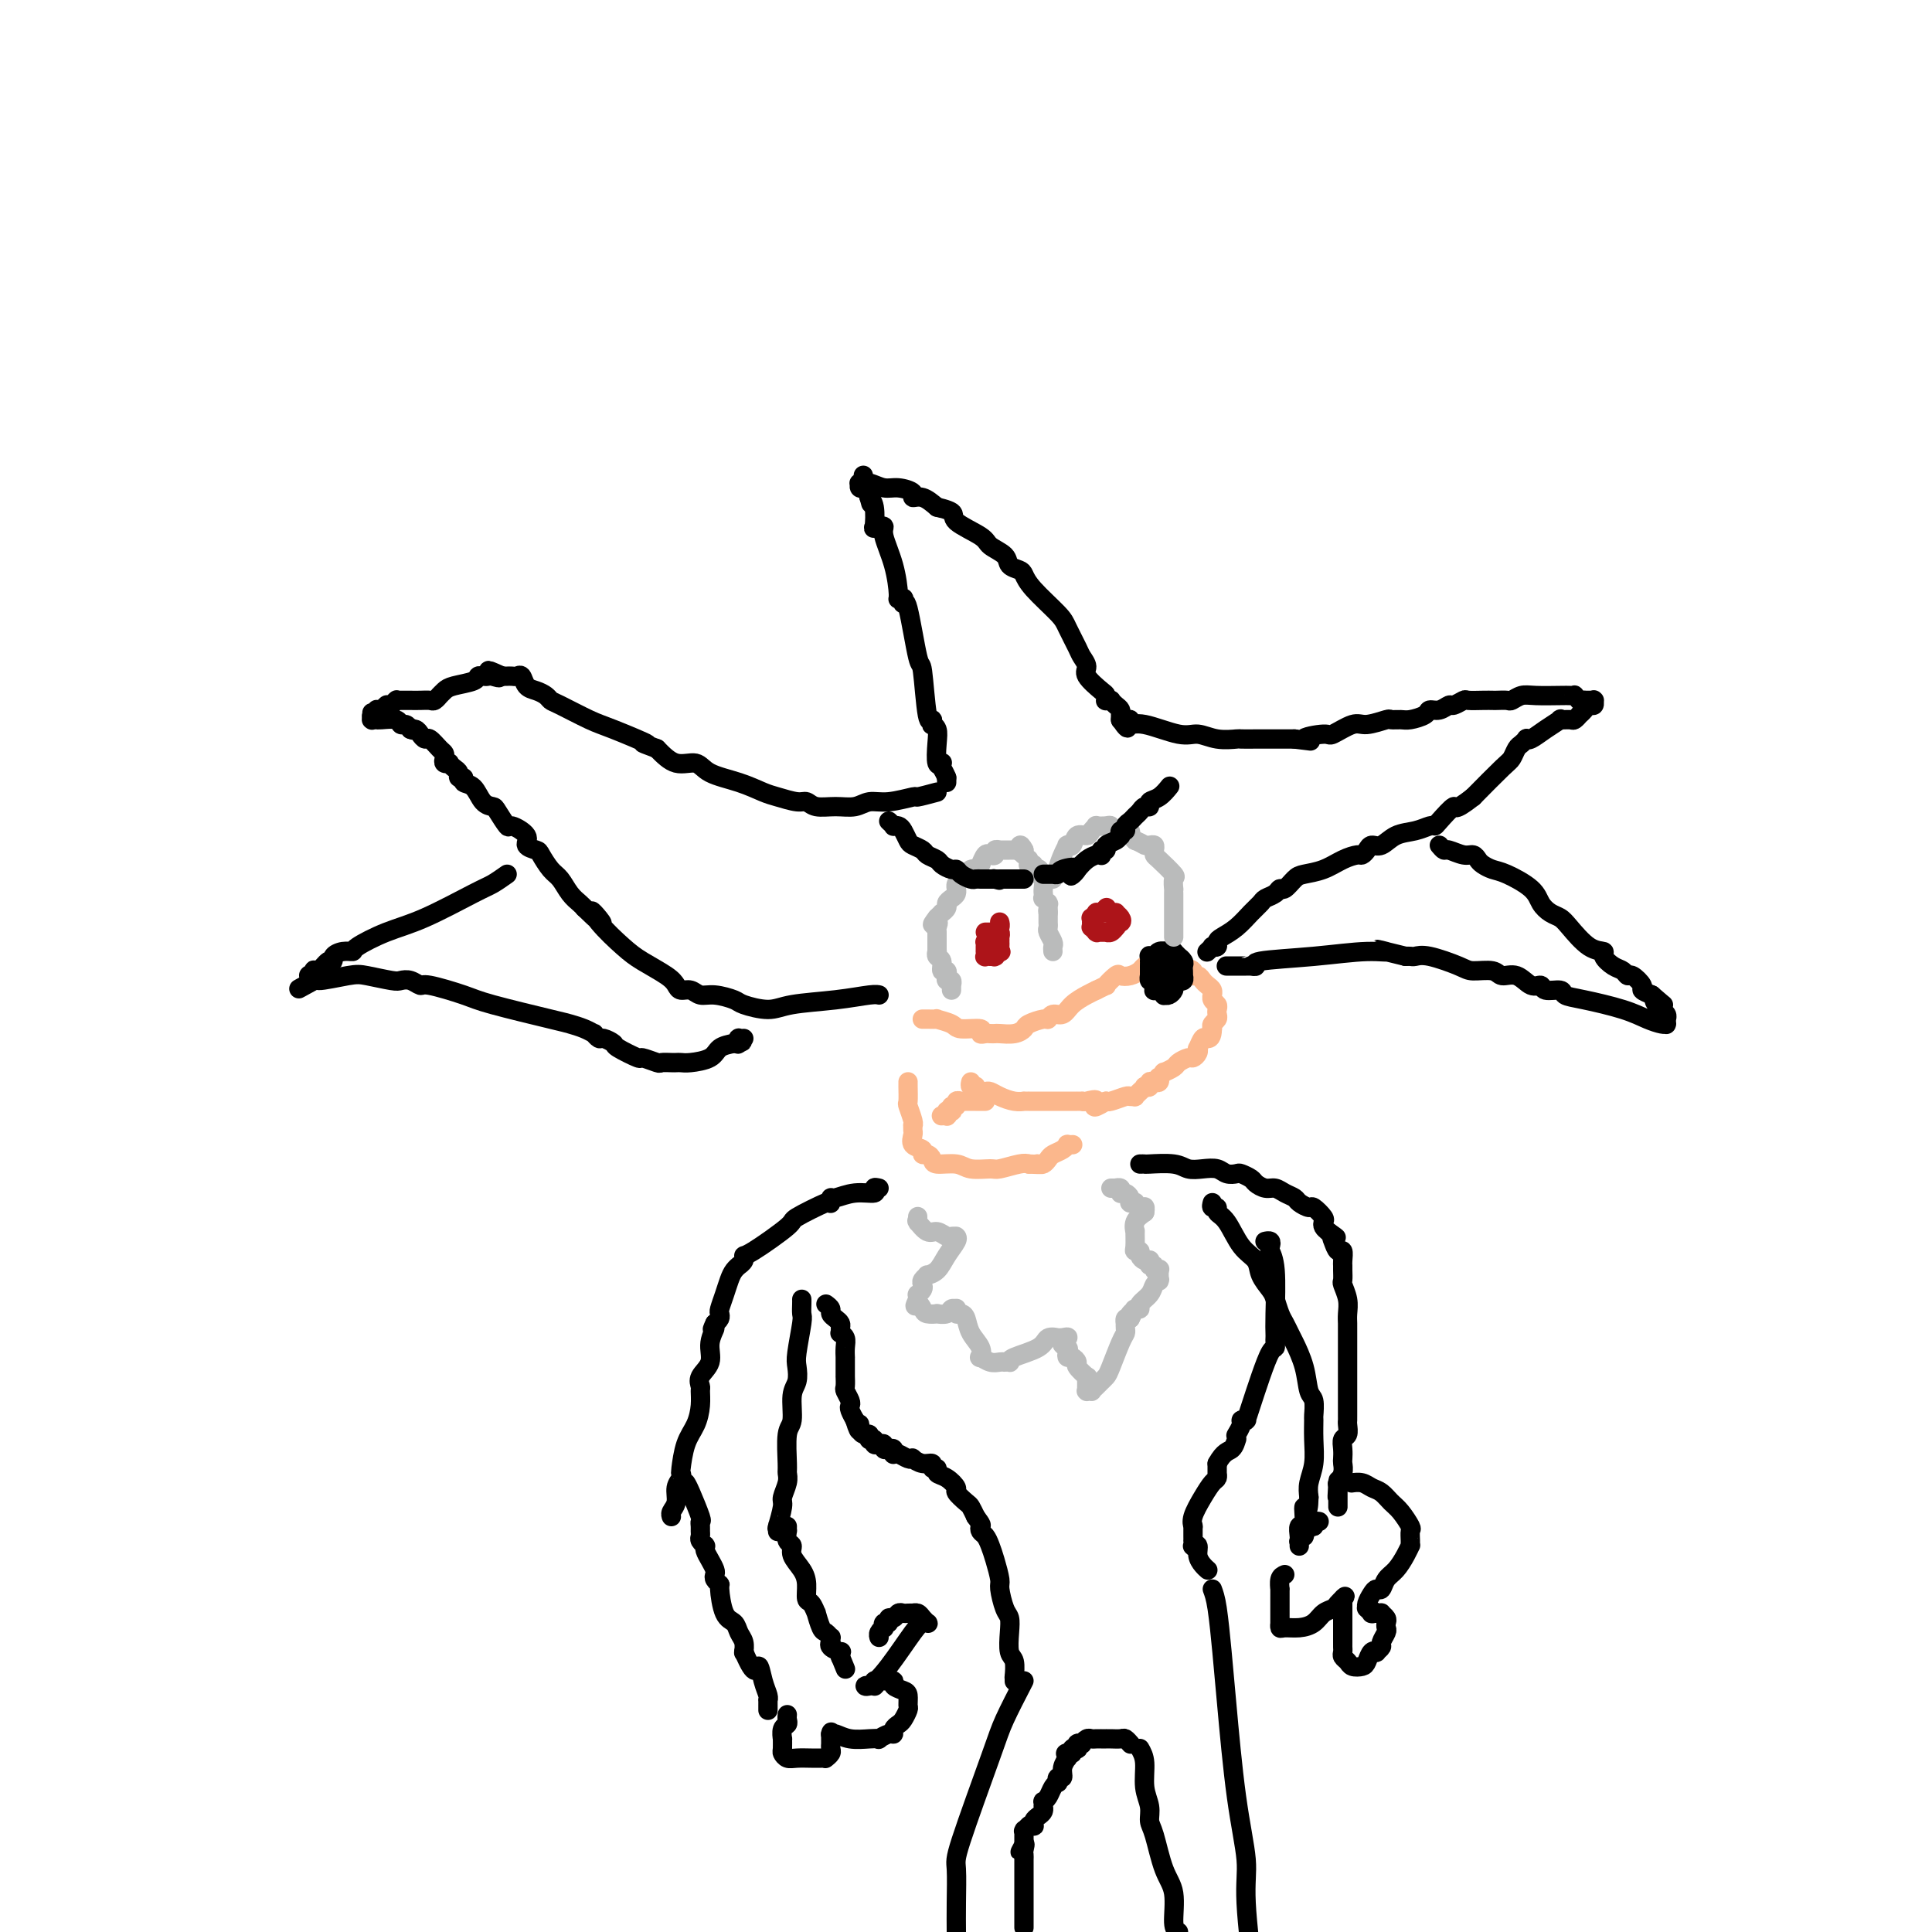 <svg viewBox='0 0 400 400' version='1.1' xmlns='http://www.w3.org/2000/svg' xmlns:xlink='http://www.w3.org/1999/xlink'><g fill='none' stroke='#000000' stroke-width='4' stroke-linecap='round' stroke-linejoin='round'><path d='M194,164c-1.701,0.455 -3.403,0.910 -4,1c-0.597,0.090 -0.091,-0.187 -1,0c-0.909,0.187 -3.234,0.836 -5,1c-1.766,0.164 -2.973,-0.156 -4,0c-1.027,0.156 -1.873,0.789 -3,1c-1.127,0.211 -2.536,0.001 -4,0c-1.464,-0.001 -2.985,0.208 -4,0c-1.015,-0.208 -1.525,-0.832 -2,-1c-0.475,-0.168 -0.914,0.121 -2,0c-1.086,-0.121 -2.817,-0.654 -4,-1c-1.183,-0.346 -1.817,-0.507 -3,-1c-1.183,-0.493 -2.914,-1.317 -5,-2c-2.086,-0.683 -4.528,-1.224 -6,-2c-1.472,-0.776 -1.973,-1.786 -3,-2c-1.027,-0.214 -2.579,0.367 -4,0c-1.421,-0.367 -2.710,-1.684 -4,-3'/><path d='M136,155c-5.191,-1.921 -1.667,-0.724 -2,-1c-0.333,-0.276 -4.522,-2.024 -7,-3c-2.478,-0.976 -3.244,-1.179 -5,-2c-1.756,-0.821 -4.502,-2.260 -6,-3c-1.498,-0.740 -1.749,-0.780 -2,-1c-0.251,-0.220 -0.501,-0.619 -1,-1c-0.499,-0.381 -1.247,-0.743 -2,-1c-0.753,-0.257 -1.512,-0.409 -2,-1c-0.488,-0.591 -0.705,-1.623 -1,-2c-0.295,-0.377 -0.667,-0.101 -1,0c-0.333,0.101 -0.625,0.027 -1,0c-0.375,-0.027 -0.833,-0.007 -1,0c-0.167,0.007 -0.044,0.002 0,0c0.044,-0.002 0.008,-0.001 0,0c-0.008,0.001 0.012,0.000 0,0c-0.012,-0.000 -0.056,-0.000 0,0c0.056,0.000 0.211,0.000 0,0c-0.211,-0.000 -0.788,-0.000 -1,0c-0.212,0.000 -0.061,0.000 0,0c0.061,-0.000 0.030,-0.000 0,0'/><path d='M104,140c-5.129,-2.321 -1.952,-0.623 -1,0c0.952,0.623 -0.319,0.170 -1,0c-0.681,-0.170 -0.770,-0.057 -1,0c-0.230,0.057 -0.600,0.056 -1,0c-0.400,-0.056 -0.829,-0.169 -1,0c-0.171,0.169 -0.083,0.619 -1,1c-0.917,0.381 -2.837,0.694 -4,1c-1.163,0.306 -1.568,0.604 -2,1c-0.432,0.396 -0.892,0.891 -1,1c-0.108,0.109 0.136,-0.167 0,0c-0.136,0.167 -0.653,0.777 -1,1c-0.347,0.223 -0.523,0.060 -1,0c-0.477,-0.060 -1.256,-0.016 -2,0c-0.744,0.016 -1.453,0.004 -2,0c-0.547,-0.004 -0.931,-0.001 -1,0c-0.069,0.001 0.177,0.000 0,0c-0.177,-0.000 -0.779,-0.000 -1,0c-0.221,0.000 -0.063,-0.000 0,0c0.063,0.000 0.031,0.000 0,0c-0.031,-0.000 -0.060,-0.001 0,0c0.060,0.001 0.208,0.004 0,0c-0.208,-0.004 -0.774,-0.015 -1,0c-0.226,0.015 -0.112,0.057 0,0c0.112,-0.057 0.222,-0.211 0,0c-0.222,0.211 -0.778,0.789 -1,1c-0.222,0.211 -0.111,0.056 0,0c0.111,-0.056 0.223,-0.012 0,0c-0.223,0.012 -0.781,-0.007 -1,0c-0.219,0.007 -0.097,0.040 0,0c0.097,-0.040 0.171,-0.154 0,0c-0.171,0.154 -0.585,0.577 -1,1'/><path d='M79,147c-3.884,1.083 -1.093,0.290 0,0c1.093,-0.290 0.489,-0.079 0,0c-0.489,0.079 -0.863,0.025 -1,0c-0.137,-0.025 -0.037,-0.021 0,0c0.037,0.021 0.011,0.058 0,0c-0.011,-0.058 -0.007,-0.213 0,0c0.007,0.213 0.016,0.793 0,1c-0.016,0.207 -0.057,0.041 0,0c0.057,-0.041 0.211,0.041 0,0c-0.211,-0.041 -0.789,-0.207 -1,0c-0.211,0.207 -0.057,0.788 0,1c0.057,0.212 0.015,0.057 0,0c-0.015,-0.057 -0.005,-0.015 0,0c0.005,0.015 0.005,0.004 0,0c-0.005,-0.004 -0.015,-0.001 0,0c0.015,0.001 0.056,0.000 0,0c-0.056,-0.000 -0.210,0.000 0,0c0.210,-0.000 0.785,-0.001 1,0c0.215,0.001 0.071,0.004 0,0c-0.071,-0.004 -0.069,-0.016 0,0c0.069,0.016 0.203,0.060 1,0c0.797,-0.060 2.255,-0.222 3,0c0.745,0.222 0.778,0.829 1,1c0.222,0.171 0.635,-0.094 1,0c0.365,0.094 0.683,0.547 1,1'/><path d='M85,151c1.189,0.321 0.163,0.123 0,0c-0.163,-0.123 0.537,-0.170 1,0c0.463,0.170 0.688,0.556 1,1c0.312,0.444 0.711,0.945 1,1c0.289,0.055 0.469,-0.335 1,0c0.531,0.335 1.414,1.396 2,2c0.586,0.604 0.874,0.749 1,1c0.126,0.251 0.089,0.606 0,1c-0.089,0.394 -0.230,0.826 0,1c0.230,0.174 0.831,0.089 1,0c0.169,-0.089 -0.094,-0.182 0,0c0.094,0.182 0.545,0.641 1,1c0.455,0.359 0.912,0.619 1,1c0.088,0.381 -0.195,0.883 0,1c0.195,0.117 0.868,-0.151 1,0c0.132,0.151 -0.278,0.721 0,1c0.278,0.279 1.245,0.269 2,1c0.755,0.731 1.299,2.205 2,3c0.701,0.795 1.559,0.912 2,1c0.441,0.088 0.466,0.146 1,1c0.534,0.854 1.576,2.506 2,3c0.424,0.494 0.231,-0.168 1,0c0.769,0.168 2.499,1.165 3,2c0.501,0.835 -0.228,1.507 0,2c0.228,0.493 1.412,0.807 2,1c0.588,0.193 0.581,0.265 1,1c0.419,0.735 1.264,2.133 2,3c0.736,0.867 1.362,1.201 2,2c0.638,0.799 1.287,2.061 2,3c0.713,0.939 1.489,1.554 2,2c0.511,0.446 0.755,0.723 1,1'/><path d='M121,188c6.031,5.900 3.107,2.151 2,1c-1.107,-1.151 -0.399,0.297 1,2c1.399,1.703 3.487,3.662 5,5c1.513,1.338 2.450,2.056 4,3c1.550,0.944 3.713,2.113 5,3c1.287,0.887 1.697,1.491 2,2c0.303,0.509 0.498,0.924 1,1c0.502,0.076 1.311,-0.187 2,0c0.689,0.187 1.258,0.825 2,1c0.742,0.175 1.657,-0.114 3,0c1.343,0.114 3.116,0.630 4,1c0.884,0.370 0.881,0.593 2,1c1.119,0.407 3.361,0.999 5,1c1.639,0.001 2.674,-0.588 5,-1c2.326,-0.412 5.944,-0.646 9,-1c3.056,-0.354 5.551,-0.827 7,-1c1.449,-0.173 1.852,-0.047 2,0c0.148,0.047 0.042,0.013 0,0c-0.042,-0.013 -0.021,-0.007 0,0'/><path d='M196,162c0.000,0.000 0.000,-1.000 0,-1'/><path d='M196,161c-0.227,-0.624 -0.793,-1.684 -1,-2c-0.207,-0.316 -0.054,0.110 0,0c0.054,-0.110 0.011,-0.758 0,-1c-0.011,-0.242 0.011,-0.077 0,0c-0.011,0.077 -0.054,0.067 0,0c0.054,-0.067 0.207,-0.190 0,0c-0.207,0.190 -0.774,0.693 -1,0c-0.226,-0.693 -0.112,-2.583 0,-4c0.112,-1.417 0.223,-2.360 0,-3c-0.223,-0.640 -0.781,-0.976 -1,-1c-0.219,-0.024 -0.099,0.262 0,0c0.099,-0.262 0.178,-1.074 0,-1c-0.178,0.074 -0.612,1.034 -1,-1c-0.388,-2.034 -0.731,-7.060 -1,-9c-0.269,-1.940 -0.463,-0.793 -1,-3c-0.537,-2.207 -1.416,-7.769 -2,-10c-0.584,-2.231 -0.874,-1.133 -1,-1c-0.126,0.133 -0.088,-0.699 0,-1c0.088,-0.301 0.226,-0.069 0,0c-0.226,0.069 -0.816,-0.024 -1,0c-0.184,0.024 0.038,0.164 0,-1c-0.038,-1.164 -0.335,-3.632 -1,-6c-0.665,-2.368 -1.699,-4.635 -2,-6c-0.301,-1.365 0.129,-1.826 0,-2c-0.129,-0.174 -0.818,-0.060 -1,0c-0.182,0.060 0.144,0.065 0,0c-0.144,-0.065 -0.757,-0.200 -1,0c-0.243,0.200 -0.117,0.734 0,0c0.117,-0.734 0.224,-2.736 0,-4c-0.224,-1.264 -0.778,-1.790 -1,-2c-0.222,-0.210 -0.111,-0.105 0,0'/><path d='M180,103c-2.471,-8.985 -0.648,-2.446 0,0c0.648,2.446 0.122,0.799 0,0c-0.122,-0.799 0.160,-0.749 0,-1c-0.160,-0.251 -0.761,-0.803 -1,-1c-0.239,-0.197 -0.117,-0.039 0,0c0.117,0.039 0.227,-0.042 0,0c-0.227,0.042 -0.793,0.207 -1,0c-0.207,-0.207 -0.055,-0.788 0,-1c0.055,-0.212 0.013,-0.057 0,0c-0.013,0.057 0.002,0.014 0,0c-0.002,-0.014 -0.019,0.000 0,0c0.019,-0.000 0.076,-0.015 0,0c-0.076,0.015 -0.286,0.059 0,0c0.286,-0.059 1.066,-0.222 2,0c0.934,0.222 2.021,0.829 3,1c0.979,0.171 1.851,-0.092 3,0c1.149,0.092 2.576,0.540 3,1c0.424,0.460 -0.155,0.931 0,1c0.155,0.069 1.044,-0.266 2,0c0.956,0.266 1.978,1.133 3,2'/><path d='M194,105c2.289,0.579 0.012,0.028 0,0c-0.012,-0.028 2.242,0.468 3,1c0.758,0.532 0.019,1.102 1,2c0.981,0.898 3.681,2.125 5,3c1.319,0.875 1.256,1.399 2,2c0.744,0.601 2.293,1.278 3,2c0.707,0.722 0.571,1.489 1,2c0.429,0.511 1.423,0.768 2,1c0.577,0.232 0.736,0.440 1,1c0.264,0.560 0.634,1.473 2,3c1.366,1.527 3.730,3.669 5,5c1.270,1.331 1.448,1.850 2,3c0.552,1.150 1.479,2.932 2,4c0.521,1.068 0.637,1.424 1,2c0.363,0.576 0.973,1.374 1,2c0.027,0.626 -0.530,1.082 0,2c0.530,0.918 2.146,2.299 3,3c0.854,0.701 0.946,0.723 1,1c0.054,0.277 0.070,0.809 0,1c-0.070,0.191 -0.225,0.040 0,0c0.225,-0.040 0.831,0.032 1,0c0.169,-0.032 -0.098,-0.166 0,0c0.098,0.166 0.562,0.632 1,1c0.438,0.368 0.849,0.638 1,1c0.151,0.362 0.040,0.815 0,1c-0.040,0.185 -0.011,0.102 0,0c0.011,-0.102 0.003,-0.224 0,0c-0.003,0.224 -0.001,0.792 0,1c0.001,0.208 0.000,0.056 0,0c-0.000,-0.056 -0.000,-0.016 0,0c0.000,0.016 0.000,0.008 0,0'/><path d='M232,149c2.255,3.398 1.394,0.894 1,0c-0.394,-0.894 -0.321,-0.179 0,0c0.321,0.179 0.889,-0.177 1,0c0.111,0.177 -0.236,0.888 0,1c0.236,0.112 1.055,-0.376 3,0c1.945,0.376 5.016,1.618 7,2c1.984,0.382 2.881,-0.094 4,0c1.119,0.094 2.458,0.757 4,1c1.542,0.243 3.285,0.065 4,0c0.715,-0.065 0.400,-0.017 1,0c0.600,0.017 2.114,0.005 3,0c0.886,-0.005 1.145,-0.001 2,0c0.855,0.001 2.307,0.000 3,0c0.693,-0.000 0.627,-0.000 1,0c0.373,0.000 1.187,0.000 2,0'/><path d='M268,153c5.797,0.689 2.289,0.410 2,0c-0.289,-0.410 2.641,-0.951 4,-1c1.359,-0.049 1.147,0.393 2,0c0.853,-0.393 2.771,-1.622 4,-2c1.229,-0.378 1.770,0.096 3,0c1.230,-0.096 3.149,-0.760 4,-1c0.851,-0.240 0.633,-0.054 1,0c0.367,0.054 1.319,-0.023 2,0c0.681,0.023 1.089,0.146 2,0c0.911,-0.146 2.323,-0.560 3,-1c0.677,-0.440 0.619,-0.906 1,-1c0.381,-0.094 1.199,0.185 2,0c0.801,-0.185 1.583,-0.834 2,-1c0.417,-0.166 0.469,0.152 1,0c0.531,-0.152 1.542,-0.773 2,-1c0.458,-0.227 0.364,-0.061 1,0c0.636,0.061 2.001,0.017 3,0c0.999,-0.017 1.632,-0.008 2,0c0.368,0.008 0.469,0.016 1,0c0.531,-0.016 1.490,-0.057 2,0c0.510,0.057 0.570,0.211 1,0c0.430,-0.211 1.230,-0.788 2,-1c0.770,-0.212 1.512,-0.058 3,0c1.488,0.058 3.723,0.019 5,0c1.277,-0.019 1.596,-0.019 2,0c0.404,0.019 0.892,0.058 1,0c0.108,-0.058 -0.164,-0.212 0,0c0.164,0.212 0.766,0.789 1,1c0.234,0.211 0.102,0.057 0,0c-0.102,-0.057 -0.172,-0.016 0,0c0.172,0.016 0.586,0.008 1,0'/><path d='M328,145c3.653,-0.000 0.787,-0.000 0,0c-0.787,0.000 0.507,0.000 1,0c0.493,-0.000 0.185,-0.000 0,0c-0.185,0.000 -0.246,0.000 0,0c0.246,-0.000 0.798,-0.001 1,0c0.202,0.001 0.055,0.004 0,0c-0.055,-0.004 -0.018,-0.016 0,0c0.018,0.016 0.016,0.060 0,0c-0.016,-0.060 -0.047,-0.222 0,0c0.047,0.222 0.171,0.829 0,1c-0.171,0.171 -0.638,-0.094 -1,0c-0.362,0.094 -0.620,0.547 -1,1c-0.380,0.453 -0.880,0.906 -1,1c-0.120,0.094 0.142,-0.173 0,0c-0.142,0.173 -0.688,0.784 -1,1c-0.312,0.216 -0.391,0.037 -1,0c-0.609,-0.037 -1.747,0.067 -2,0c-0.253,-0.067 0.378,-0.306 0,0c-0.378,0.306 -1.764,1.157 -3,2c-1.236,0.843 -2.320,1.678 -3,2c-0.680,0.322 -0.956,0.132 -1,0c-0.044,-0.132 0.143,-0.204 0,0c-0.143,0.204 -0.616,0.684 -1,1c-0.384,0.316 -0.680,0.466 -1,1c-0.320,0.534 -0.663,1.451 -1,2c-0.337,0.549 -0.668,0.728 -2,2c-1.332,1.272 -3.666,3.636 -6,6'/><path d='M305,165c-4.296,3.382 -3.537,1.838 -4,2c-0.463,0.162 -2.147,2.031 -3,3c-0.853,0.969 -0.875,1.038 -1,1c-0.125,-0.038 -0.352,-0.183 -1,0c-0.648,0.183 -1.718,0.693 -3,1c-1.282,0.307 -2.778,0.412 -4,1c-1.222,0.588 -2.171,1.660 -3,2c-0.829,0.340 -1.537,-0.050 -2,0c-0.463,0.050 -0.682,0.542 -1,1c-0.318,0.458 -0.736,0.882 -1,1c-0.264,0.118 -0.374,-0.072 -1,0c-0.626,0.072 -1.768,0.405 -3,1c-1.232,0.595 -2.554,1.451 -4,2c-1.446,0.549 -3.016,0.791 -4,1c-0.984,0.209 -1.381,0.385 -2,1c-0.619,0.615 -1.461,1.670 -2,2c-0.539,0.330 -0.777,-0.064 -1,0c-0.223,0.064 -0.433,0.587 -1,1c-0.567,0.413 -1.493,0.716 -2,1c-0.507,0.284 -0.595,0.548 -1,1c-0.405,0.452 -1.127,1.091 -2,2c-0.873,0.909 -1.898,2.086 -3,3c-1.102,0.914 -2.280,1.564 -3,2c-0.720,0.436 -0.981,0.656 -1,1c-0.019,0.344 0.205,0.810 0,1c-0.205,0.190 -0.840,0.103 -1,0c-0.160,-0.103 0.153,-0.224 0,0c-0.153,0.224 -0.773,0.792 -1,1c-0.227,0.208 -0.061,0.056 0,0c0.061,-0.056 0.017,-0.016 0,0c-0.017,0.016 -0.009,0.008 0,0'/><path d='M105,181c-1.066,0.752 -2.132,1.504 -3,2c-0.868,0.496 -1.537,0.736 -4,2c-2.463,1.264 -6.718,3.553 -10,5c-3.282,1.447 -5.591,2.050 -8,3c-2.409,0.950 -4.918,2.245 -6,3c-1.082,0.755 -0.737,0.971 -1,1c-0.263,0.029 -1.135,-0.128 -2,0c-0.865,0.128 -1.724,0.542 -2,1c-0.276,0.458 0.031,0.959 0,1c-0.031,0.041 -0.401,-0.377 -1,0c-0.599,0.377 -1.428,1.551 -2,2c-0.572,0.449 -0.885,0.173 -1,0c-0.115,-0.173 -0.030,-0.243 0,0c0.030,0.243 0.004,0.797 0,1c-0.004,0.203 0.013,0.053 0,0c-0.013,-0.053 -0.057,-0.011 0,0c0.057,0.011 0.214,-0.011 0,0c-0.214,0.011 -0.800,0.054 -1,0c-0.200,-0.054 -0.015,-0.207 0,0c0.015,0.207 -0.138,0.773 0,1c0.138,0.227 0.569,0.113 1,0'/><path d='M65,203c-6.163,3.388 -1.571,0.859 0,0c1.571,-0.859 0.122,-0.048 1,0c0.878,0.048 4.083,-0.668 6,-1c1.917,-0.332 2.545,-0.281 4,0c1.455,0.281 3.736,0.792 5,1c1.264,0.208 1.511,0.115 2,0c0.489,-0.115 1.221,-0.250 2,0c0.779,0.250 1.606,0.887 2,1c0.394,0.113 0.356,-0.296 2,0c1.644,0.296 4.972,1.297 7,2c2.028,0.703 2.758,1.106 6,2c3.242,0.894 8.997,2.277 12,3c3.003,0.723 3.253,0.786 4,1c0.747,0.214 1.992,0.578 3,1c1.008,0.422 1.780,0.901 2,1c0.220,0.099 -0.113,-0.182 0,0c0.113,0.182 0.672,0.827 1,1c0.328,0.173 0.425,-0.126 1,0c0.575,0.126 1.629,0.679 2,1c0.371,0.321 0.059,0.412 1,1c0.941,0.588 3.134,1.674 4,2c0.866,0.326 0.403,-0.109 1,0c0.597,0.109 2.254,0.761 3,1c0.746,0.239 0.582,0.065 1,0c0.418,-0.065 1.418,-0.019 2,0c0.582,0.019 0.746,0.013 1,0c0.254,-0.013 0.598,-0.031 1,0c0.402,0.031 0.860,0.111 2,0c1.140,-0.111 2.961,-0.415 4,-1c1.039,-0.585 1.297,-1.453 2,-2c0.703,-0.547 1.852,-0.774 3,-1'/><path d='M152,216c2.703,-0.635 1.460,-0.223 1,0c-0.460,0.223 -0.137,0.256 0,0c0.137,-0.256 0.088,-0.801 0,-1c-0.088,-0.199 -0.216,-0.054 0,0c0.216,0.054 0.776,0.015 1,0c0.224,-0.015 0.112,-0.008 0,0'/><path d='M298,175c0.386,0.455 0.772,0.909 1,1c0.228,0.091 0.298,-0.183 1,0c0.702,0.183 2.036,0.823 3,1c0.964,0.177 1.557,-0.109 2,0c0.443,0.109 0.735,0.612 1,1c0.265,0.388 0.504,0.660 1,1c0.496,0.340 1.249,0.749 2,1c0.751,0.251 1.500,0.343 3,1c1.500,0.657 3.751,1.878 5,3c1.249,1.122 1.495,2.143 2,3c0.505,0.857 1.268,1.550 2,2c0.732,0.450 1.434,0.659 2,1c0.566,0.341 0.994,0.816 2,2c1.006,1.184 2.588,3.076 4,4c1.412,0.924 2.655,0.879 3,1c0.345,0.121 -0.207,0.409 0,1c0.207,0.591 1.174,1.486 2,2c0.826,0.514 1.512,0.649 2,1c0.488,0.351 0.777,0.920 1,1c0.223,0.080 0.379,-0.329 1,0c0.621,0.329 1.706,1.396 2,2c0.294,0.604 -0.202,0.744 0,1c0.202,0.256 1.101,0.628 2,1'/><path d='M342,206c4.111,3.566 1.890,1.480 1,1c-0.890,-0.480 -0.449,0.646 0,1c0.449,0.354 0.905,-0.063 1,0c0.095,0.063 -0.171,0.605 0,1c0.171,0.395 0.778,0.642 1,1c0.222,0.358 0.060,0.827 0,1c-0.060,0.173 -0.016,0.050 0,0c0.016,-0.050 0.004,-0.027 0,0c-0.004,0.027 -0.001,0.060 0,0c0.001,-0.060 -0.001,-0.212 0,0c0.001,0.212 0.006,0.786 0,1c-0.006,0.214 -0.024,0.066 0,0c0.024,-0.066 0.089,-0.049 0,0c-0.089,0.049 -0.332,0.130 -1,0c-0.668,-0.130 -1.759,-0.470 -3,-1c-1.241,-0.530 -2.630,-1.251 -5,-2c-2.370,-0.749 -5.719,-1.525 -8,-2c-2.281,-0.475 -3.492,-0.647 -4,-1c-0.508,-0.353 -0.313,-0.887 -1,-1c-0.687,-0.113 -2.257,0.195 -3,0c-0.743,-0.195 -0.658,-0.893 -1,-1c-0.342,-0.107 -1.110,0.378 -2,0c-0.890,-0.378 -1.901,-1.620 -3,-2c-1.099,-0.380 -2.286,0.101 -3,0c-0.714,-0.101 -0.954,-0.783 -2,-1c-1.046,-0.217 -2.896,0.033 -4,0c-1.104,-0.033 -1.462,-0.349 -3,-1c-1.538,-0.651 -4.258,-1.639 -6,-2c-1.742,-0.361 -2.508,-0.097 -3,0c-0.492,0.097 -0.712,0.028 -1,0c-0.288,-0.028 -0.644,-0.014 -1,0'/><path d='M291,198c-9.149,-2.225 -5.021,-1.286 -4,-1c1.021,0.286 -1.065,-0.081 -4,0c-2.935,0.081 -6.719,0.610 -11,1c-4.281,0.390 -9.058,0.640 -11,1c-1.942,0.360 -1.050,0.828 -1,1c0.050,0.172 -0.742,0.046 -1,0c-0.258,-0.046 0.018,-0.012 0,0c-0.018,0.012 -0.329,0.003 -1,0c-0.671,-0.003 -1.700,-0.001 -2,0c-0.300,0.001 0.130,0.000 0,0c-0.130,-0.000 -0.819,-0.000 -1,0c-0.181,0.000 0.148,0.000 0,0c-0.148,-0.000 -0.772,-0.000 -1,0c-0.228,0.000 -0.062,0.000 0,0c0.062,-0.000 0.018,-0.000 0,0c-0.018,0.000 -0.009,0.000 0,0'/></g>
<g fill='none' stroke='#FBB78C' stroke-width='4' stroke-linecap='round' stroke-linejoin='round'><path d='M191,211c-0.047,0.002 -0.093,0.003 0,0c0.093,-0.003 0.326,-0.011 1,0c0.674,0.011 1.790,0.040 2,0c0.210,-0.040 -0.484,-0.151 0,0c0.484,0.151 2.147,0.562 3,1c0.853,0.438 0.897,0.902 2,1c1.103,0.098 3.266,-0.170 4,0c0.734,0.170 0.040,0.777 0,1c-0.040,0.223 0.573,0.060 1,0c0.427,-0.060 0.668,-0.019 1,0c0.332,0.019 0.755,0.017 1,0c0.245,-0.017 0.311,-0.047 1,0c0.689,0.047 2.002,0.171 3,0c0.998,-0.171 1.681,-0.639 2,-1c0.319,-0.361 0.274,-0.617 1,-1c0.726,-0.383 2.224,-0.893 3,-1c0.776,-0.107 0.830,0.189 1,0c0.170,-0.189 0.454,-0.863 1,-1c0.546,-0.137 1.352,0.262 2,0c0.648,-0.262 1.136,-1.186 2,-2c0.864,-0.814 2.104,-1.518 3,-2c0.896,-0.482 1.448,-0.741 2,-1'/><path d='M227,205c2.971,-1.498 1.899,-0.744 2,-1c0.101,-0.256 1.374,-1.521 2,-2c0.626,-0.479 0.605,-0.171 1,0c0.395,0.171 1.205,0.204 2,0c0.795,-0.204 1.576,-0.647 2,-1c0.424,-0.353 0.491,-0.616 1,-1c0.509,-0.384 1.461,-0.887 2,-1c0.539,-0.113 0.665,0.166 1,0c0.335,-0.166 0.878,-0.778 1,-1c0.122,-0.222 -0.179,-0.056 0,0c0.179,0.056 0.836,-0.000 1,0c0.164,0.000 -0.165,0.056 0,0c0.165,-0.056 0.822,-0.222 1,0c0.178,0.222 -0.125,0.834 0,1c0.125,0.166 0.677,-0.114 1,0c0.323,0.114 0.415,0.622 1,1c0.585,0.378 1.662,0.626 2,1c0.338,0.374 -0.063,0.873 0,1c0.063,0.127 0.591,-0.120 1,0c0.409,0.120 0.698,0.606 1,1c0.302,0.394 0.616,0.697 1,1c0.384,0.303 0.839,0.606 1,1c0.161,0.394 0.029,0.879 0,1c-0.029,0.121 0.044,-0.122 0,0c-0.044,0.122 -0.207,0.610 0,1c0.207,0.390 0.784,0.682 1,1c0.216,0.318 0.072,0.663 0,1c-0.072,0.337 -0.071,0.668 0,1c0.071,0.332 0.211,0.666 0,1c-0.211,0.334 -0.775,0.667 -1,1c-0.225,0.333 -0.113,0.667 0,1'/><path d='M251,213c-0.027,1.879 -0.595,2.075 -1,2c-0.405,-0.075 -0.648,-0.423 -1,0c-0.352,0.423 -0.814,1.615 -1,2c-0.186,0.385 -0.095,-0.037 0,0c0.095,0.037 0.196,0.535 0,1c-0.196,0.465 -0.687,0.899 -1,1c-0.313,0.101 -0.447,-0.132 -1,0c-0.553,0.132 -1.525,0.628 -2,1c-0.475,0.372 -0.453,0.621 -1,1c-0.547,0.379 -1.662,0.890 -2,1c-0.338,0.110 0.103,-0.180 0,0c-0.103,0.180 -0.750,0.832 -1,1c-0.250,0.168 -0.104,-0.147 0,0c0.104,0.147 0.168,0.758 0,1c-0.168,0.242 -0.566,0.116 -1,0c-0.434,-0.116 -0.905,-0.224 -1,0c-0.095,0.224 0.184,0.778 0,1c-0.184,0.222 -0.833,0.111 -1,0c-0.167,-0.111 0.147,-0.222 0,0c-0.147,0.222 -0.757,0.777 -1,1c-0.243,0.223 -0.121,0.112 0,0c0.121,-0.112 0.242,-0.227 0,0c-0.242,0.227 -0.846,0.797 -1,1c-0.154,0.203 0.141,0.040 0,0c-0.141,-0.040 -0.717,0.042 -1,0c-0.283,-0.042 -0.272,-0.207 -1,0c-0.728,0.207 -2.195,0.788 -3,1c-0.805,0.212 -0.948,0.057 -1,0c-0.052,-0.057 -0.014,-0.015 0,0c0.014,0.015 0.004,0.004 0,0c-0.004,-0.004 -0.002,-0.002 0,0'/><path d='M229,228c-3.753,2.321 -2.134,0.622 -2,0c0.134,-0.622 -1.217,-0.167 -2,0c-0.783,0.167 -0.998,0.045 -1,0c-0.002,-0.045 0.210,-0.012 0,0c-0.210,0.012 -0.840,0.003 -1,0c-0.160,-0.003 0.152,-0.001 0,0c-0.152,0.001 -0.766,0.000 -1,0c-0.234,-0.000 -0.086,-0.000 -1,0c-0.914,0.000 -2.890,0.000 -4,0c-1.110,-0.000 -1.354,-0.000 -2,0c-0.646,0.000 -1.695,0.001 -2,0c-0.305,-0.001 0.133,-0.003 0,0c-0.133,0.003 -0.837,0.011 -1,0c-0.163,-0.011 0.216,-0.041 0,0c-0.216,0.041 -1.028,0.155 -2,0c-0.972,-0.155 -2.103,-0.577 -3,-1c-0.897,-0.423 -1.561,-0.845 -2,-1c-0.439,-0.155 -0.654,-0.042 -1,0c-0.346,0.042 -0.824,0.012 -1,0c-0.176,-0.012 -0.051,-0.007 0,0c0.051,0.007 0.029,0.016 0,0c-0.029,-0.016 -0.064,-0.056 0,0c0.064,0.056 0.227,0.207 0,0c-0.227,-0.207 -0.845,-0.774 -1,-1c-0.155,-0.226 0.154,-0.112 0,0c-0.154,0.112 -0.772,0.223 -1,0c-0.228,-0.223 -0.065,-0.778 0,-1c0.065,-0.222 0.033,-0.111 0,0'/><path d='M188,224c-0.001,0.007 -0.001,0.013 0,0c0.001,-0.013 0.004,-0.046 0,0c-0.004,0.046 -0.015,0.170 0,1c0.015,0.830 0.057,2.365 0,3c-0.057,0.635 -0.211,0.370 0,1c0.211,0.630 0.789,2.157 1,3c0.211,0.843 0.054,1.003 0,1c-0.054,-0.003 -0.007,-0.170 0,0c0.007,0.170 -0.027,0.676 0,1c0.027,0.324 0.115,0.464 0,1c-0.115,0.536 -0.434,1.467 0,2c0.434,0.533 1.619,0.669 2,1c0.381,0.331 -0.043,0.858 0,1c0.043,0.142 0.551,-0.102 1,0c0.449,0.102 0.838,0.549 1,1c0.162,0.451 0.096,0.906 1,1c0.904,0.094 2.777,-0.175 4,0c1.223,0.175 1.794,0.793 3,1c1.206,0.207 3.045,0.004 4,0c0.955,-0.004 1.026,0.191 2,0c0.974,-0.191 2.850,-0.769 4,-1c1.150,-0.231 1.575,-0.116 2,0'/><path d='M213,241c3.560,0.158 2.458,0.053 2,0c-0.458,-0.053 -0.274,-0.056 0,0c0.274,0.056 0.638,0.169 1,0c0.362,-0.169 0.723,-0.620 1,-1c0.277,-0.380 0.470,-0.690 1,-1c0.530,-0.310 1.396,-0.619 2,-1c0.604,-0.381 0.946,-0.834 1,-1c0.054,-0.166 -0.182,-0.044 0,0c0.182,0.044 0.781,0.012 1,0c0.219,-0.012 0.059,-0.003 0,0c-0.059,0.003 -0.017,0.001 0,0c0.017,-0.001 0.008,-0.000 0,0'/><path d='M204,228c-0.413,0.000 -0.827,0.000 -1,0c-0.173,-0.000 -0.106,-0.000 0,0c0.106,0.000 0.250,0.000 0,0c-0.250,-0.000 -0.894,-0.001 -1,0c-0.106,0.001 0.326,0.004 0,0c-0.326,-0.004 -1.412,-0.016 -2,0c-0.588,0.016 -0.680,0.061 -1,0c-0.320,-0.061 -0.869,-0.226 -1,0c-0.131,0.226 0.157,0.844 0,1c-0.157,0.156 -0.760,-0.151 -1,0c-0.240,0.151 -0.116,0.758 0,1c0.116,0.242 0.223,0.117 0,0c-0.223,-0.117 -0.778,-0.228 -1,0c-0.222,0.228 -0.112,0.793 0,1c0.112,0.207 0.226,0.055 0,0c-0.226,-0.055 -0.792,-0.015 -1,0c-0.208,0.015 -0.060,0.004 0,0c0.060,-0.004 0.030,-0.002 0,0'/></g>
<g fill='none' stroke='#000000' stroke-width='4' stroke-linecap='round' stroke-linejoin='round'><path d='M242,197c-0.033,0.362 -0.065,0.724 0,1c0.065,0.276 0.228,0.465 0,1c-0.228,0.535 -0.846,1.415 -1,2c-0.154,0.585 0.155,0.874 0,1c-0.155,0.126 -0.773,0.089 -1,0c-0.227,-0.089 -0.062,-0.230 0,0c0.062,0.230 0.020,0.831 0,1c-0.020,0.169 -0.020,-0.095 0,0c0.020,0.095 0.058,0.547 0,1c-0.058,0.453 -0.212,0.906 0,1c0.212,0.094 0.789,-0.171 1,0c0.211,0.171 0.056,0.778 0,1c-0.056,0.222 -0.012,0.060 0,0c0.012,-0.060 -0.007,-0.019 0,0c0.007,0.019 0.040,0.016 0,0c-0.040,-0.016 -0.154,-0.047 0,0c0.154,0.047 0.577,0.170 1,0c0.423,-0.170 0.845,-0.634 1,-1c0.155,-0.366 0.041,-0.634 0,-1c-0.041,-0.366 -0.011,-0.829 0,-1c0.011,-0.171 0.003,-0.049 0,0c-0.003,0.049 -0.002,0.024 0,0'/><path d='M243,203c0.155,-0.690 0.041,-0.916 0,-1c-0.041,-0.084 -0.011,-0.025 0,0c0.011,0.025 0.003,0.017 0,0c-0.003,-0.017 -0.001,-0.043 0,0c0.001,0.043 0.000,0.156 0,0c-0.000,-0.156 -0.000,-0.581 0,-1c0.000,-0.419 0.001,-0.830 0,-1c-0.001,-0.170 -0.004,-0.097 0,0c0.004,0.097 0.015,0.218 0,0c-0.015,-0.218 -0.055,-0.776 0,-1c0.055,-0.224 0.207,-0.113 0,0c-0.207,0.113 -0.772,0.227 -1,0c-0.228,-0.227 -0.117,-0.794 0,-1c0.117,-0.206 0.242,-0.052 0,0c-0.242,0.052 -0.849,-0.000 -1,0c-0.151,0.000 0.156,0.052 0,0c-0.156,-0.052 -0.774,-0.207 -1,0c-0.226,0.207 -0.061,0.778 0,1c0.061,0.222 0.016,0.097 0,0c-0.016,-0.097 -0.004,-0.166 0,0c0.004,0.166 0.001,0.566 0,1c-0.001,0.434 -0.000,0.901 0,1c0.000,0.099 0.000,-0.171 0,0c-0.000,0.171 0.000,0.781 0,1c-0.000,0.219 -0.001,0.045 0,0c0.001,-0.045 0.004,0.040 0,0c-0.004,-0.040 -0.015,-0.204 0,0c0.015,0.204 0.056,0.776 0,1c-0.056,0.224 -0.207,0.099 0,0c0.207,-0.099 0.774,-0.171 1,0c0.226,0.171 0.113,0.586 0,1'/><path d='M241,204c0.242,0.927 0.849,0.245 1,0c0.151,-0.245 -0.152,-0.051 0,0c0.152,0.051 0.759,-0.039 1,0c0.241,0.039 0.116,0.206 0,0c-0.116,-0.206 -0.224,-0.786 0,-1c0.224,-0.214 0.778,-0.061 1,0c0.222,0.061 0.112,0.031 0,0c-0.112,-0.031 -0.226,-0.064 0,0c0.226,0.064 0.792,0.224 1,0c0.208,-0.224 0.057,-0.833 0,-1c-0.057,-0.167 -0.019,0.109 0,0c0.019,-0.109 0.020,-0.603 0,-1c-0.020,-0.397 -0.062,-0.699 0,-1c0.062,-0.301 0.227,-0.603 0,-1c-0.227,-0.397 -0.845,-0.891 -1,-1c-0.155,-0.109 0.153,0.167 0,0c-0.153,-0.167 -0.766,-0.778 -1,-1c-0.234,-0.222 -0.090,-0.056 0,0c0.090,0.056 0.125,0.001 0,0c-0.125,-0.001 -0.412,0.051 -1,0c-0.588,-0.051 -1.478,-0.206 -2,0c-0.522,0.206 -0.676,0.773 -1,1c-0.324,0.227 -0.819,0.115 -1,0c-0.181,-0.115 -0.049,-0.233 0,0c0.049,0.233 0.013,0.818 0,1c-0.013,0.182 -0.004,-0.039 0,0c0.004,0.039 0.004,0.336 0,1c-0.004,0.664 -0.011,1.693 0,2c0.011,0.307 0.042,-0.110 0,0c-0.042,0.110 -0.155,0.746 0,1c0.155,0.254 0.577,0.127 1,0'/><path d='M239,203c0.154,0.841 0.040,0.943 0,1c-0.040,0.057 -0.007,0.068 0,0c0.007,-0.068 -0.012,-0.214 0,0c0.012,0.214 0.055,0.789 0,1c-0.055,0.211 -0.207,0.056 0,0c0.207,-0.056 0.772,-0.015 1,0c0.228,0.015 0.117,0.004 0,0c-0.117,-0.004 -0.241,-0.001 0,0c0.241,0.001 0.848,0.000 1,0c0.152,-0.000 -0.151,-0.000 0,0c0.151,0.000 0.758,0.000 1,0c0.242,-0.000 0.121,-0.000 0,0'/></g>
<g fill='none' stroke='#BABBBB' stroke-width='4' stroke-linecap='round' stroke-linejoin='round'><path d='M218,197c-0.030,-0.364 -0.061,-0.728 0,-1c0.061,-0.272 0.212,-0.451 0,-1c-0.212,-0.549 -0.789,-1.466 -1,-2c-0.211,-0.534 -0.057,-0.683 0,-1c0.057,-0.317 0.015,-0.802 0,-1c-0.015,-0.198 -0.004,-0.108 0,0c0.004,0.108 0.001,0.235 0,0c-0.001,-0.235 -0.000,-0.833 0,-1c0.000,-0.167 0.000,0.095 0,0c-0.000,-0.095 -0.000,-0.548 0,-1'/><path d='M217,189c-0.155,-1.178 -0.041,-0.123 0,0c0.041,0.123 0.011,-0.685 0,-1c-0.011,-0.315 -0.002,-0.136 0,0c0.002,0.136 -0.003,0.229 0,0c0.003,-0.229 0.015,-0.778 0,-1c-0.015,-0.222 -0.057,-0.116 0,0c0.057,0.116 0.211,0.241 0,0c-0.211,-0.241 -0.789,-0.849 -1,-1c-0.211,-0.151 -0.057,0.154 0,0c0.057,-0.154 0.016,-0.766 0,-1c-0.016,-0.234 -0.008,-0.090 0,0c0.008,0.090 0.016,0.125 0,0c-0.016,-0.125 -0.056,-0.412 0,-1c0.056,-0.588 0.207,-1.478 0,-2c-0.207,-0.522 -0.774,-0.676 -1,-1c-0.226,-0.324 -0.113,-0.819 0,-1c0.113,-0.181 0.226,-0.047 0,0c-0.226,0.047 -0.792,0.009 -1,0c-0.208,-0.009 -0.060,0.011 0,0c0.060,-0.011 0.030,-0.055 0,0c-0.030,0.055 -0.061,0.207 0,0c0.061,-0.207 0.212,-0.773 0,-1c-0.212,-0.227 -0.789,-0.114 -1,0c-0.211,0.114 -0.055,0.228 0,0c0.055,-0.228 0.011,-0.797 0,-1c-0.011,-0.203 0.011,-0.040 0,0c-0.011,0.040 -0.055,-0.045 0,0c0.055,0.045 0.211,0.218 0,0c-0.211,-0.218 -0.788,-0.828 -1,-1c-0.212,-0.172 -0.061,0.094 0,0c0.061,-0.094 0.030,-0.547 0,-1'/><path d='M212,176c-0.995,-2.011 -0.984,-0.539 -1,0c-0.016,0.539 -0.059,0.144 0,0c0.059,-0.144 0.218,-0.039 0,0c-0.218,0.039 -0.815,0.010 -1,0c-0.185,-0.010 0.043,-0.002 0,0c-0.043,0.002 -0.355,-0.000 -1,0c-0.645,0.000 -1.622,0.004 -2,0c-0.378,-0.004 -0.157,-0.015 0,0c0.157,0.015 0.249,0.054 0,0c-0.249,-0.054 -0.841,-0.203 -1,0c-0.159,0.203 0.115,0.759 0,1c-0.115,0.241 -0.618,0.169 -1,0c-0.382,-0.169 -0.642,-0.434 -1,0c-0.358,0.434 -0.813,1.566 -1,2c-0.187,0.434 -0.106,0.168 0,0c0.106,-0.168 0.236,-0.238 0,0c-0.236,0.238 -0.836,0.785 -1,1c-0.164,0.215 0.110,0.099 0,0c-0.110,-0.099 -0.604,-0.180 -1,0c-0.396,0.180 -0.695,0.622 -1,1c-0.305,0.378 -0.617,0.693 -1,1c-0.383,0.307 -0.837,0.607 -1,1c-0.163,0.393 -0.034,0.879 0,1c0.034,0.121 -0.028,-0.123 0,0c0.028,0.123 0.147,0.611 0,1c-0.147,0.389 -0.561,0.678 -1,1c-0.439,0.322 -0.905,0.677 -1,1c-0.095,0.323 0.181,0.612 0,1c-0.181,0.388 -0.818,0.874 -1,1c-0.182,0.126 0.091,-0.107 0,0c-0.091,0.107 -0.545,0.553 -1,1'/><path d='M194,190c-1.856,2.347 -0.497,1.216 0,1c0.497,-0.216 0.133,0.485 0,1c-0.133,0.515 -0.036,0.845 0,1c0.036,0.155 0.010,0.136 0,0c-0.010,-0.136 -0.003,-0.390 0,0c0.003,0.390 0.001,1.424 0,2c-0.001,0.576 -0.001,0.694 0,1c0.001,0.306 0.004,0.802 0,1c-0.004,0.198 -0.016,0.099 0,0c0.016,-0.099 0.061,-0.199 0,0c-0.061,0.199 -0.226,0.698 0,1c0.226,0.302 0.845,0.407 1,1c0.155,0.593 -0.154,1.675 0,2c0.154,0.325 0.772,-0.105 1,0c0.228,0.105 0.065,0.745 0,1c-0.065,0.255 -0.031,0.125 0,0c0.031,-0.125 0.061,-0.243 0,0c-0.061,0.243 -0.212,0.849 0,1c0.212,0.151 0.789,-0.152 1,0c0.211,0.152 0.057,0.759 0,1c-0.057,0.241 -0.015,0.116 0,0c0.015,-0.116 0.004,-0.224 0,0c-0.004,0.224 -0.001,0.778 0,1c0.001,0.222 0.001,0.111 0,0'/><path d='M218,182c-0.119,-0.433 -0.238,-0.866 0,-1c0.238,-0.134 0.835,0.031 1,0c0.165,-0.031 -0.100,-0.258 0,-1c0.100,-0.742 0.566,-2.001 1,-3c0.434,-0.999 0.836,-1.740 1,-2c0.164,-0.260 0.089,-0.041 0,0c-0.089,0.041 -0.193,-0.097 0,0c0.193,0.097 0.683,0.429 1,0c0.317,-0.429 0.461,-1.617 1,-2c0.539,-0.383 1.472,0.041 2,0c0.528,-0.041 0.653,-0.548 1,-1c0.347,-0.452 0.918,-0.849 1,-1c0.082,-0.151 -0.325,-0.054 0,0c0.325,0.054 1.383,0.066 2,0c0.617,-0.066 0.792,-0.210 1,0c0.208,0.210 0.447,0.773 1,1c0.553,0.227 1.419,0.116 2,0c0.581,-0.116 0.877,-0.237 1,0c0.123,0.237 0.071,0.833 0,1c-0.071,0.167 -0.163,-0.095 0,0c0.163,0.095 0.582,0.548 1,1'/><path d='M235,174c1.646,0.687 1.761,0.906 2,1c0.239,0.094 0.601,0.065 1,0c0.399,-0.065 0.836,-0.164 1,0c0.164,0.164 0.054,0.592 0,1c-0.054,0.408 -0.053,0.797 0,1c0.053,0.203 0.158,0.222 1,1c0.842,0.778 2.422,2.317 3,3c0.578,0.683 0.155,0.511 0,1c-0.155,0.489 -0.042,1.640 0,2c0.042,0.360 0.011,-0.069 0,0c-0.011,0.069 -0.003,0.638 0,1c0.003,0.362 0.001,0.517 0,1c-0.001,0.483 -0.000,1.292 0,2c0.000,0.708 0.000,1.314 0,2c-0.000,0.686 -0.000,1.451 0,2c0.000,0.549 0.000,0.883 0,1c-0.000,0.117 -0.000,0.018 0,0c0.000,-0.018 0.000,0.047 0,0c-0.000,-0.047 -0.000,-0.205 0,0c0.000,0.205 0.000,0.773 0,1c-0.000,0.227 -0.000,0.114 0,0'/></g>
<g fill='none' stroke='#000000' stroke-width='4' stroke-linecap='round' stroke-linejoin='round'><path d='M184,170c0.447,0.418 0.894,0.837 1,1c0.106,0.163 -0.127,0.071 0,0c0.127,-0.071 0.616,-0.121 1,0c0.384,0.121 0.665,0.414 1,1c0.335,0.586 0.724,1.467 1,2c0.276,0.533 0.440,0.720 1,1c0.560,0.280 1.516,0.653 2,1c0.484,0.347 0.497,0.667 1,1c0.503,0.333 1.496,0.681 2,1c0.504,0.319 0.520,0.611 1,1c0.480,0.389 1.424,0.875 2,1c0.576,0.125 0.785,-0.110 1,0c0.215,0.110 0.435,0.565 1,1c0.565,0.435 1.475,0.849 2,1c0.525,0.151 0.666,0.041 1,0c0.334,-0.041 0.860,-0.011 1,0c0.140,0.011 -0.107,0.003 0,0c0.107,-0.003 0.567,-0.001 1,0c0.433,0.001 0.838,0.000 1,0c0.162,-0.000 0.082,-0.000 0,0c-0.082,0.000 -0.166,0.000 0,0c0.166,-0.000 0.583,-0.000 1,0'/><path d='M206,182c1.718,0.464 0.513,0.124 0,0c-0.513,-0.124 -0.334,-0.033 0,0c0.334,0.033 0.822,0.009 1,0c0.178,-0.009 0.047,-0.002 0,0c-0.047,0.002 -0.009,0.001 0,0c0.009,-0.001 -0.011,-0.000 0,0c0.011,0.000 0.055,0.000 0,0c-0.055,-0.000 -0.207,-0.000 0,0c0.207,0.000 0.773,0.000 1,0c0.227,-0.000 0.113,-0.000 0,0c-0.113,0.000 -0.226,0.000 0,0c0.226,-0.000 0.792,-0.000 1,0c0.208,0.000 0.060,0.000 0,0c-0.060,-0.000 -0.030,-0.000 0,0c0.030,0.000 0.061,0.000 0,0c-0.061,-0.000 -0.213,-0.000 0,0c0.213,0.000 0.793,0.000 1,0c0.207,-0.000 0.041,-0.000 0,0c-0.041,0.000 0.041,0.000 0,0c-0.041,-0.000 -0.207,-0.000 0,0c0.207,0.000 0.788,0.000 1,0c0.212,-0.000 0.057,-0.000 0,0c-0.057,0.000 -0.015,0.000 0,0c0.015,0.000 0.004,-0.000 0,0c-0.004,0.000 -0.002,0.000 0,0'/><path d='M211,182c0.789,0.000 0.263,0.000 0,0c-0.263,0.000 -0.263,0.000 0,0c0.263,0.000 0.789,0.000 1,0c0.211,-0.000 0.105,0.000 0,0'/><path d='M242,163c0.164,-0.205 0.328,-0.409 0,0c-0.328,0.409 -1.149,1.433 -2,2c-0.851,0.567 -1.734,0.677 -2,1c-0.266,0.323 0.084,0.860 0,1c-0.084,0.140 -0.601,-0.118 -1,0c-0.399,0.118 -0.680,0.610 -1,1c-0.320,0.390 -0.678,0.678 -1,1c-0.322,0.322 -0.608,0.679 -1,1c-0.392,0.321 -0.889,0.607 -1,1c-0.111,0.393 0.165,0.893 0,1c-0.165,0.107 -0.770,-0.179 -1,0c-0.230,0.179 -0.085,0.822 0,1c0.085,0.178 0.110,-0.111 0,0c-0.110,0.111 -0.355,0.622 -1,1c-0.645,0.378 -1.689,0.623 -2,1c-0.311,0.377 0.111,0.885 0,1c-0.111,0.115 -0.754,-0.163 -1,0c-0.246,0.163 -0.096,0.767 0,1c0.096,0.233 0.139,0.093 0,0c-0.139,-0.093 -0.461,-0.140 -1,0c-0.539,0.140 -1.297,0.469 -2,1c-0.703,0.531 -1.352,1.266 -2,2'/><path d='M223,180c-2.769,2.646 -0.192,0.762 0,0c0.192,-0.762 -2.000,-0.400 -3,0c-1.000,0.400 -0.808,0.839 -1,1c-0.192,0.161 -0.770,0.043 -1,0c-0.230,-0.043 -0.113,-0.012 0,0c0.113,0.012 0.223,0.003 0,0c-0.223,-0.003 -0.778,-0.001 -1,0c-0.222,0.001 -0.111,0.000 0,0c0.111,-0.000 0.222,-0.000 0,0c-0.222,0.000 -0.778,0.000 -1,0c-0.222,-0.000 -0.111,-0.000 0,0'/></g>
<g fill='none' stroke='#AD1419' stroke-width='4' stroke-linecap='round' stroke-linejoin='round'><path d='M207,191c-0.024,-0.089 -0.049,-0.177 0,0c0.049,0.177 0.171,0.621 0,1c-0.171,0.379 -0.634,0.693 -1,1c-0.366,0.307 -0.634,0.608 -1,1c-0.366,0.392 -0.830,0.876 -1,1c-0.170,0.124 -0.046,-0.110 0,0c0.046,0.110 0.012,0.566 0,1c-0.012,0.434 -0.003,0.847 0,1c0.003,0.153 0.001,0.045 0,0c-0.001,-0.045 -0.001,-0.026 0,0c0.001,0.026 0.004,0.060 0,0c-0.004,-0.060 -0.016,-0.212 0,0c0.016,0.212 0.061,0.789 0,1c-0.061,0.211 -0.226,0.056 0,0c0.226,-0.056 0.844,-0.014 1,0c0.156,0.014 -0.151,0.000 0,0c0.151,-0.000 0.758,0.014 1,0c0.242,-0.014 0.117,-0.056 0,0c-0.117,0.056 -0.227,0.211 0,0c0.227,-0.211 0.792,-0.788 1,-1c0.208,-0.212 0.059,-0.061 0,0c-0.059,0.061 -0.030,0.030 0,0'/><path d='M207,197c0.464,0.043 0.124,0.151 0,0c-0.124,-0.151 -0.034,-0.561 0,-1c0.034,-0.439 0.010,-0.906 0,-1c-0.010,-0.094 -0.007,0.185 0,0c0.007,-0.185 0.017,-0.834 0,-1c-0.017,-0.166 -0.061,0.152 0,0c0.061,-0.152 0.226,-0.773 0,-1c-0.226,-0.227 -0.844,-0.061 -1,0c-0.156,0.061 0.151,0.016 0,0c-0.151,-0.016 -0.759,-0.004 -1,0c-0.241,0.004 -0.116,0.001 0,0c0.116,-0.001 0.224,-0.000 0,0c-0.224,0.000 -0.778,0.000 -1,0c-0.222,-0.000 -0.111,-0.000 0,0'/><path d='M229,188c-0.030,0.030 -0.059,0.061 0,0c0.059,-0.061 0.208,-0.212 0,0c-0.208,0.212 -0.773,0.788 -1,1c-0.227,0.212 -0.117,0.061 0,0c0.117,-0.061 0.242,-0.031 0,0c-0.242,0.031 -0.849,0.064 -1,0c-0.151,-0.064 0.156,-0.223 0,0c-0.156,0.223 -0.775,0.829 -1,1c-0.225,0.171 -0.057,-0.094 0,0c0.057,0.094 0.001,0.547 0,1c-0.001,0.453 0.051,0.906 0,1c-0.051,0.094 -0.207,-0.171 0,0c0.207,0.171 0.777,0.778 1,1c0.223,0.222 0.097,0.059 0,0c-0.097,-0.059 -0.167,-0.015 0,0c0.167,0.015 0.570,0.000 1,0c0.430,-0.000 0.886,0.014 1,0c0.114,-0.014 -0.113,-0.056 0,0c0.113,0.056 0.566,0.211 1,0c0.434,-0.211 0.848,-0.788 1,-1c0.152,-0.212 0.044,-0.061 0,0c-0.044,0.061 -0.022,0.030 0,0'/><path d='M231,192c0.563,-0.393 -0.030,-0.876 0,-1c0.030,-0.124 0.684,0.110 1,0c0.316,-0.110 0.296,-0.565 0,-1c-0.296,-0.435 -0.868,-0.848 -1,-1c-0.132,-0.152 0.175,-0.041 0,0c-0.175,0.041 -0.831,0.011 -1,0c-0.169,-0.011 0.151,-0.003 0,0c-0.151,0.003 -0.771,0.001 -1,0c-0.229,-0.001 -0.065,-0.000 0,0c0.065,0.000 0.033,0.000 0,0'/></g>
<g fill='none' stroke='#BABBBB' stroke-width='4' stroke-linecap='round' stroke-linejoin='round'><path d='M190,252c0.003,-0.109 0.007,-0.217 0,0c-0.007,0.217 -0.024,0.761 0,1c0.024,0.239 0.090,0.173 0,0c-0.090,-0.173 -0.337,-0.453 0,0c0.337,0.453 1.257,1.638 2,2c0.743,0.362 1.310,-0.099 2,0c0.690,0.099 1.505,0.758 2,1c0.495,0.242 0.670,0.066 1,0c0.330,-0.066 0.814,-0.023 1,0c0.186,0.023 0.072,0.027 0,0c-0.072,-0.027 -0.104,-0.084 0,0c0.104,0.084 0.344,0.309 0,1c-0.344,0.691 -1.273,1.848 -2,3c-0.727,1.152 -1.253,2.298 -2,3c-0.747,0.702 -1.716,0.961 -2,1c-0.284,0.039 0.116,-0.143 0,0c-0.116,0.143 -0.749,0.612 -1,1c-0.251,0.388 -0.120,0.695 0,1c0.120,0.305 0.228,0.607 0,1c-0.228,0.393 -0.792,0.875 -1,1c-0.208,0.125 -0.059,-0.107 0,0c0.059,0.107 0.030,0.554 0,1'/><path d='M190,269c-0.982,2.193 -0.437,1.176 0,1c0.437,-0.176 0.765,0.490 1,1c0.235,0.510 0.377,0.865 1,1c0.623,0.135 1.726,0.050 2,0c0.274,-0.050 -0.280,-0.066 0,0c0.280,0.066 1.396,0.214 2,0c0.604,-0.214 0.698,-0.790 1,-1c0.302,-0.210 0.812,-0.052 1,0c0.188,0.052 0.053,-0.000 0,0c-0.053,0.000 -0.025,0.054 0,0c0.025,-0.054 0.047,-0.216 0,0c-0.047,0.216 -0.163,0.809 0,1c0.163,0.191 0.604,-0.022 1,0c0.396,0.022 0.745,0.278 1,1c0.255,0.722 0.414,1.910 1,3c0.586,1.090 1.599,2.082 2,3c0.401,0.918 0.188,1.763 0,2c-0.188,0.237 -0.353,-0.133 0,0c0.353,0.133 1.223,0.767 2,1c0.777,0.233 1.462,0.063 2,0c0.538,-0.063 0.928,-0.019 1,0c0.072,0.019 -0.173,0.014 0,0c0.173,-0.014 0.766,-0.036 1,0c0.234,0.036 0.109,0.129 0,0c-0.109,-0.129 -0.202,-0.479 1,-1c1.202,-0.521 3.699,-1.211 5,-2c1.301,-0.789 1.407,-1.675 2,-2c0.593,-0.325 1.675,-0.087 2,0c0.325,0.087 -0.105,0.023 0,0c0.105,-0.023 0.744,-0.007 1,0c0.256,0.007 0.128,0.003 0,0'/><path d='M220,277c2.261,-0.596 0.412,0.414 0,1c-0.412,0.586 0.612,0.749 1,1c0.388,0.251 0.140,0.591 0,1c-0.140,0.409 -0.174,0.888 0,1c0.174,0.112 0.554,-0.143 1,0c0.446,0.143 0.957,0.683 1,1c0.043,0.317 -0.381,0.411 0,1c0.381,0.589 1.566,1.674 2,2c0.434,0.326 0.116,-0.105 0,0c-0.116,0.105 -0.031,0.746 0,1c0.031,0.254 0.008,0.120 0,0c-0.008,-0.120 -0.002,-0.224 0,0c0.002,0.224 0.001,0.778 0,1c-0.001,0.222 -0.001,0.112 0,0c0.001,-0.112 0.004,-0.226 0,0c-0.004,0.226 -0.016,0.794 0,1c0.016,0.206 0.060,0.052 0,0c-0.060,-0.052 -0.223,-0.003 0,0c0.223,0.003 0.834,-0.041 1,0c0.166,0.041 -0.111,0.166 0,0c0.111,-0.166 0.611,-0.622 1,-1c0.389,-0.378 0.668,-0.679 1,-1c0.332,-0.321 0.716,-0.663 1,-1c0.284,-0.337 0.468,-0.669 1,-2c0.532,-1.331 1.411,-3.662 2,-5c0.589,-1.338 0.889,-1.683 1,-2c0.111,-0.317 0.032,-0.607 0,-1c-0.032,-0.393 -0.019,-0.889 0,-1c0.019,-0.111 0.044,0.162 0,0c-0.044,-0.162 -0.155,-0.761 0,-1c0.155,-0.239 0.578,-0.120 1,0'/><path d='M234,273c1.333,-2.486 0.165,-1.201 0,-1c-0.165,0.201 0.672,-0.680 1,-1c0.328,-0.320 0.147,-0.077 0,0c-0.147,0.077 -0.261,-0.010 0,0c0.261,0.010 0.897,0.118 1,0c0.103,-0.118 -0.326,-0.463 0,-1c0.326,-0.537 1.408,-1.266 2,-2c0.592,-0.734 0.694,-1.472 1,-2c0.306,-0.528 0.815,-0.846 1,-1c0.185,-0.154 0.046,-0.145 0,0c-0.046,0.145 0.003,0.427 0,0c-0.003,-0.427 -0.057,-1.563 0,-2c0.057,-0.437 0.225,-0.173 0,0c-0.225,0.173 -0.844,0.256 -1,0c-0.156,-0.256 0.152,-0.853 0,-1c-0.152,-0.147 -0.763,0.154 -1,0c-0.237,-0.154 -0.101,-0.763 0,-1c0.101,-0.237 0.167,-0.102 0,0c-0.167,0.102 -0.567,0.170 -1,0c-0.433,-0.170 -0.901,-0.579 -1,-1c-0.099,-0.421 0.170,-0.854 0,-1c-0.170,-0.146 -0.779,-0.007 -1,0c-0.221,0.007 -0.054,-0.120 0,-1c0.054,-0.880 -0.006,-2.514 0,-3c0.006,-0.486 0.079,0.177 0,0c-0.079,-0.177 -0.308,-1.193 0,-2c0.308,-0.807 1.154,-1.403 2,-2'/><path d='M237,251c0.154,-1.331 0.039,-0.160 0,0c-0.039,0.160 -0.000,-0.693 0,-1c0.000,-0.307 -0.037,-0.068 0,0c0.037,0.068 0.150,-0.034 0,0c-0.150,0.034 -0.562,0.205 -1,0c-0.438,-0.205 -0.902,-0.787 -1,-1c-0.098,-0.213 0.170,-0.056 0,0c-0.170,0.056 -0.777,0.012 -1,0c-0.223,-0.012 -0.063,0.007 0,0c0.063,-0.007 0.027,-0.040 0,0c-0.027,0.040 -0.046,0.154 0,0c0.046,-0.154 0.156,-0.576 0,-1c-0.156,-0.424 -0.576,-0.849 -1,-1c-0.424,-0.151 -0.850,-0.026 -1,0c-0.150,0.026 -0.025,-0.046 0,0c0.025,0.046 -0.049,0.208 0,0c0.049,-0.208 0.223,-0.788 0,-1c-0.223,-0.212 -0.843,-0.057 -1,0c-0.157,0.057 0.150,0.015 0,0c-0.150,-0.015 -0.757,-0.004 -1,0c-0.243,0.004 -0.121,0.002 0,0'/></g>
<g fill='none' stroke='#000000' stroke-width='4' stroke-linecap='round' stroke-linejoin='round'><path d='M182,246c-0.514,-0.122 -1.027,-0.244 -1,0c0.027,0.244 0.596,0.854 0,1c-0.596,0.146 -2.356,-0.170 -4,0c-1.644,0.170 -3.170,0.827 -4,1c-0.830,0.173 -0.963,-0.139 -1,0c-0.037,0.139 0.021,0.730 0,1c-0.021,0.270 -0.121,0.220 0,0c0.121,-0.220 0.463,-0.610 -1,0c-1.463,0.610 -4.731,2.219 -6,3c-1.269,0.781 -0.540,0.735 -2,2c-1.460,1.265 -5.108,3.841 -7,5c-1.892,1.159 -2.026,0.901 -2,1c0.026,0.099 0.214,0.554 0,1c-0.214,0.446 -0.831,0.885 -1,1c-0.169,0.115 0.109,-0.092 0,0c-0.109,0.092 -0.604,0.483 -1,1c-0.396,0.517 -0.694,1.161 -1,2c-0.306,0.839 -0.621,1.874 -1,3c-0.379,1.126 -0.823,2.343 -1,3c-0.177,0.657 -0.086,0.754 0,1c0.086,0.246 0.167,0.642 0,1c-0.167,0.358 -0.584,0.679 -1,1'/><path d='M148,274c-1.168,2.419 -0.089,0.967 0,1c0.089,0.033 -0.814,1.552 -1,3c-0.186,1.448 0.343,2.827 0,4c-0.343,1.173 -1.558,2.141 -2,3c-0.442,0.859 -0.111,1.610 0,2c0.111,0.390 0.002,0.420 0,1c-0.002,0.580 0.104,1.710 0,3c-0.104,1.290 -0.419,2.740 -1,4c-0.581,1.260 -1.428,2.328 -2,4c-0.572,1.672 -0.870,3.946 -1,5c-0.130,1.054 -0.091,0.888 0,1c0.091,0.112 0.235,0.503 0,1c-0.235,0.497 -0.847,1.100 -1,2c-0.153,0.900 0.155,2.098 0,3c-0.155,0.902 -0.774,1.510 -1,2c-0.226,0.490 -0.061,0.863 0,1c0.061,0.137 0.017,0.039 0,0c-0.017,-0.039 -0.009,-0.020 0,0'/><path d='M166,269c0.008,0.213 0.016,0.426 0,1c-0.016,0.574 -0.056,1.508 0,2c0.056,0.492 0.207,0.541 0,2c-0.207,1.459 -0.772,4.328 -1,6c-0.228,1.672 -0.117,2.149 0,3c0.117,0.851 0.242,2.077 0,3c-0.242,0.923 -0.850,1.542 -1,3c-0.150,1.458 0.157,3.754 0,5c-0.157,1.246 -0.778,1.440 -1,3c-0.222,1.560 -0.044,4.484 0,6c0.044,1.516 -0.044,1.622 0,2c0.044,0.378 0.222,1.026 0,2c-0.222,0.974 -0.844,2.274 -1,3c-0.156,0.726 0.154,0.878 0,2c-0.154,1.122 -0.773,3.215 -1,4c-0.227,0.785 -0.061,0.263 0,0c0.061,-0.263 0.016,-0.267 0,0c-0.016,0.267 -0.004,0.803 0,1c0.004,0.197 0.001,0.053 0,0c-0.001,-0.053 -0.000,-0.015 0,0c0.000,0.015 0.000,0.008 0,0'/><path d='M171,270c0.445,0.333 0.890,0.666 1,1c0.110,0.334 -0.114,0.668 0,1c0.114,0.332 0.565,0.663 1,1c0.435,0.337 0.852,0.681 1,1c0.148,0.319 0.025,0.613 0,1c-0.025,0.387 0.046,0.868 0,1c-0.046,0.132 -0.208,-0.085 0,0c0.208,0.085 0.788,0.471 1,1c0.212,0.529 0.057,1.201 0,2c-0.057,0.799 -0.015,1.725 0,2c0.015,0.275 0.004,-0.100 0,0c-0.004,0.100 -0.001,0.675 0,1c0.001,0.325 -0.001,0.401 0,1c0.001,0.599 0.004,1.722 0,2c-0.004,0.278 -0.015,-0.290 0,0c0.015,0.290 0.056,1.439 0,2c-0.056,0.561 -0.207,0.536 0,1c0.207,0.464 0.774,1.417 1,2c0.226,0.583 0.112,0.795 0,1c-0.112,0.205 -0.223,0.401 0,1c0.223,0.599 0.778,1.600 1,2c0.222,0.400 0.111,0.200 0,0'/><path d='M177,294c1.167,3.896 1.083,1.636 1,1c-0.083,-0.636 -0.166,0.351 0,1c0.166,0.649 0.579,0.959 1,1c0.421,0.041 0.849,-0.186 1,0c0.151,0.186 0.026,0.786 0,1c-0.026,0.214 0.048,0.044 0,0c-0.048,-0.044 -0.219,0.040 0,0c0.219,-0.040 0.829,-0.203 1,0c0.171,0.203 -0.095,0.773 0,1c0.095,0.227 0.551,0.112 1,0c0.449,-0.112 0.891,-0.223 1,0c0.109,0.223 -0.115,0.778 0,1c0.115,0.222 0.569,0.111 1,0c0.431,-0.111 0.840,-0.222 1,0c0.160,0.222 0.071,0.778 0,1c-0.071,0.222 -0.126,0.111 0,0c0.126,-0.111 0.431,-0.222 1,0c0.569,0.222 1.400,0.776 2,1c0.600,0.224 0.969,0.116 1,0c0.031,-0.116 -0.275,-0.242 0,0c0.275,0.242 1.130,0.853 2,1c0.870,0.147 1.755,-0.169 2,0c0.245,0.169 -0.151,0.823 0,1c0.151,0.177 0.848,-0.122 1,0c0.152,0.122 -0.240,0.667 0,1c0.240,0.333 1.111,0.456 2,1c0.889,0.544 1.796,1.510 2,2c0.204,0.490 -0.296,0.502 0,1c0.296,0.498 1.387,1.480 2,2c0.613,0.520 0.746,0.577 1,1c0.254,0.423 0.627,1.211 1,2'/><path d='M202,314c1.477,1.949 1.169,1.822 1,2c-0.169,0.178 -0.199,0.660 0,1c0.199,0.340 0.627,0.536 1,1c0.373,0.464 0.691,1.196 1,2c0.309,0.804 0.608,1.681 1,3c0.392,1.319 0.876,3.079 1,4c0.124,0.921 -0.111,1.003 0,2c0.111,0.997 0.569,2.909 1,4c0.431,1.091 0.833,1.361 1,2c0.167,0.639 0.097,1.646 0,3c-0.097,1.354 -0.222,3.055 0,4c0.222,0.945 0.792,1.133 1,2c0.208,0.867 0.056,2.415 0,3c-0.056,0.585 -0.015,0.209 0,0c0.015,-0.209 0.004,-0.252 0,0c-0.004,0.252 -0.001,0.800 0,1c0.001,0.200 0.000,0.054 0,0c-0.000,-0.054 -0.000,-0.015 0,0c0.000,0.015 0.000,0.008 0,0'/><path d='M250,325c-0.022,-0.018 -0.043,-0.037 0,0c0.043,0.037 0.151,0.129 0,0c-0.151,-0.129 -0.562,-0.478 -1,-1c-0.438,-0.522 -0.902,-1.215 -1,-2c-0.098,-0.785 0.170,-1.660 0,-2c-0.170,-0.340 -0.778,-0.145 -1,0c-0.222,0.145 -0.060,0.242 0,0c0.060,-0.242 0.016,-0.821 0,-1c-0.016,-0.179 -0.004,0.043 0,0c0.004,-0.043 0.002,-0.350 0,-1c-0.002,-0.650 -0.002,-1.643 0,-2c0.002,-0.357 0.006,-0.080 0,0c-0.006,0.080 -0.023,-0.038 0,0c0.023,0.038 0.087,0.232 0,0c-0.087,-0.232 -0.325,-0.889 0,-2c0.325,-1.111 1.211,-2.676 2,-4c0.789,-1.324 1.479,-2.406 2,-3c0.521,-0.594 0.872,-0.701 1,-1c0.128,-0.299 0.034,-0.792 0,-1c-0.034,-0.208 -0.009,-0.133 0,0c0.009,0.133 0.003,0.324 0,0c-0.003,-0.324 -0.001,-1.162 0,-2'/><path d='M252,303c1.392,-2.565 2.373,-2.478 3,-3c0.627,-0.522 0.899,-1.655 1,-2c0.101,-0.345 0.031,0.097 0,0c-0.031,-0.097 -0.023,-0.734 0,-1c0.023,-0.266 0.063,-0.162 0,0c-0.063,0.162 -0.227,0.383 0,0c0.227,-0.383 0.845,-1.369 1,-2c0.155,-0.631 -0.152,-0.908 0,-1c0.152,-0.092 0.765,-0.000 1,0c0.235,0.000 0.094,-0.091 0,0c-0.094,0.091 -0.141,0.365 0,0c0.141,-0.365 0.468,-1.369 1,-3c0.532,-1.631 1.267,-3.890 2,-6c0.733,-2.110 1.464,-4.070 2,-5c0.536,-0.930 0.875,-0.831 1,-1c0.125,-0.169 0.034,-0.608 0,-1c-0.034,-0.392 -0.013,-0.739 0,-1c0.013,-0.261 0.017,-0.437 0,-1c-0.017,-0.563 -0.056,-1.514 0,-4c0.056,-2.486 0.207,-6.509 0,-9c-0.207,-2.491 -0.774,-3.452 -1,-4c-0.226,-0.548 -0.113,-0.683 0,-1c0.113,-0.317 0.226,-0.817 0,-1c-0.226,-0.183 -0.792,-0.049 -1,0c-0.208,0.049 -0.060,0.014 0,0c0.060,-0.014 0.030,-0.007 0,0'/><path d='M251,249c-0.125,0.446 -0.249,0.892 0,1c0.249,0.108 0.873,-0.124 1,0c0.127,0.124 -0.241,0.602 0,1c0.241,0.398 1.090,0.715 2,2c0.910,1.285 1.879,3.536 3,5c1.121,1.464 2.394,2.139 3,3c0.606,0.861 0.543,1.907 1,3c0.457,1.093 1.432,2.233 2,3c0.568,0.767 0.729,1.162 1,2c0.271,0.838 0.654,2.119 1,3c0.346,0.881 0.656,1.360 1,2c0.344,0.640 0.723,1.440 1,2c0.277,0.560 0.452,0.879 1,2c0.548,1.121 1.467,3.044 2,5c0.533,1.956 0.678,3.947 1,5c0.322,1.053 0.819,1.170 1,2c0.181,0.830 0.045,2.375 0,3c-0.045,0.625 0.002,0.330 0,1c-0.002,0.670 -0.052,2.303 0,4c0.052,1.697 0.206,3.457 0,5c-0.206,1.543 -0.773,2.869 -1,4c-0.227,1.131 -0.113,2.065 0,3'/><path d='M271,310c-0.088,4.457 -0.808,2.098 -1,2c-0.192,-0.098 0.145,2.064 0,3c-0.145,0.936 -0.771,0.647 -1,1c-0.229,0.353 -0.061,1.348 0,2c0.061,0.652 0.016,0.959 0,1c-0.016,0.041 -0.004,-0.185 0,0c0.004,0.185 0.001,0.782 0,1c-0.001,0.218 -0.000,0.058 0,0c0.000,-0.058 0.000,-0.015 0,0c-0.000,0.015 -0.000,0.000 0,0c0.000,-0.000 0.000,0.014 0,0c-0.000,-0.014 -0.001,-0.055 0,0c0.001,0.055 0.004,0.207 0,0c-0.004,-0.207 -0.016,-0.771 0,-1c0.016,-0.229 0.060,-0.121 0,0c-0.060,0.121 -0.223,0.256 0,0c0.223,-0.256 0.833,-0.904 1,-1c0.167,-0.096 -0.109,0.359 0,0c0.109,-0.359 0.603,-1.531 1,-2c0.397,-0.469 0.699,-0.234 1,0'/><path d='M272,316c0.404,-0.536 -0.088,-0.876 0,-1c0.088,-0.124 0.754,-0.033 1,0c0.246,0.033 0.070,0.010 0,0c-0.070,-0.010 -0.035,-0.005 0,0'/><path d='M236,241c0.442,-0.008 0.884,-0.016 1,0c0.116,0.016 -0.092,0.056 1,0c1.092,-0.056 3.486,-0.207 5,0c1.514,0.207 2.150,0.774 3,1c0.850,0.226 1.914,0.112 3,0c1.086,-0.112 2.193,-0.223 3,0c0.807,0.223 1.315,0.780 2,1c0.685,0.220 1.549,0.101 2,0c0.451,-0.101 0.491,-0.186 1,0c0.509,0.186 1.487,0.641 2,1c0.513,0.359 0.561,0.621 1,1c0.439,0.379 1.268,0.875 2,1c0.732,0.125 1.366,-0.120 2,0c0.634,0.120 1.268,0.605 2,1c0.732,0.395 1.563,0.701 2,1c0.437,0.299 0.482,0.591 1,1c0.518,0.409 1.511,0.936 2,1c0.489,0.064 0.474,-0.334 1,0c0.526,0.334 1.595,1.399 2,2c0.405,0.601 0.148,0.739 0,1c-0.148,0.261 -0.185,0.646 0,1c0.185,0.354 0.593,0.677 1,1'/><path d='M275,255c2.714,1.902 1.498,1.157 1,1c-0.498,-0.157 -0.277,0.273 0,1c0.277,0.727 0.610,1.752 1,2c0.390,0.248 0.837,-0.280 1,0c0.163,0.280 0.043,1.369 0,2c-0.043,0.631 -0.008,0.805 0,1c0.008,0.195 -0.012,0.412 0,1c0.012,0.588 0.056,1.548 0,2c-0.056,0.452 -0.211,0.398 0,1c0.211,0.602 0.789,1.861 1,3c0.211,1.139 0.057,2.156 0,3c-0.057,0.844 -0.015,1.513 0,2c0.015,0.487 0.004,0.792 0,1c-0.004,0.208 -0.001,0.321 0,1c0.001,0.679 0.000,1.925 0,3c-0.000,1.075 -0.000,1.978 0,3c0.000,1.022 0.000,2.161 0,3c-0.000,0.839 0.000,1.377 0,2c-0.000,0.623 -0.000,1.332 0,2c0.000,0.668 0.001,1.296 0,2c-0.001,0.704 -0.004,1.483 0,2c0.004,0.517 0.015,0.771 0,1c-0.015,0.229 -0.057,0.432 0,1c0.057,0.568 0.211,1.499 0,2c-0.211,0.501 -0.788,0.571 -1,1c-0.212,0.429 -0.061,1.219 0,2c0.061,0.781 0.030,1.555 0,2c-0.030,0.445 -0.060,0.563 0,1c0.060,0.437 0.208,1.195 0,2c-0.208,0.805 -0.774,1.659 -1,2c-0.226,0.341 -0.113,0.171 0,0'/><path d='M277,307c-0.309,5.815 -0.083,1.352 0,0c0.083,-1.352 0.022,0.407 0,1c-0.022,0.593 -0.006,0.019 0,0c0.006,-0.019 0.002,0.516 0,1c-0.002,0.484 -0.000,0.918 0,1c0.000,0.082 0.000,-0.188 0,0c-0.000,0.188 -0.000,0.834 0,1c0.000,0.166 0.000,-0.148 0,0c-0.000,0.148 -0.000,0.756 0,1c0.000,0.244 0.000,0.122 0,0'/><path d='M212,348c-1.525,2.955 -3.050,5.909 -4,8c-0.950,2.091 -1.326,3.317 -3,8c-1.674,4.683 -4.644,12.822 -6,17c-1.356,4.178 -1.096,4.394 -1,6c0.096,1.606 0.027,4.602 0,7c-0.027,2.398 -0.014,4.199 0,6'/><path d='M251,329c0.328,0.876 0.656,1.752 1,4c0.344,2.248 0.704,5.868 1,9c0.296,3.132 0.530,5.776 1,11c0.470,5.224 1.178,13.029 2,19c0.822,5.971 1.760,10.108 2,13c0.240,2.892 -0.217,4.541 0,9c0.217,4.459 1.109,11.730 2,19'/><path d='M236,362c0.454,0.802 0.909,1.603 1,3c0.091,1.397 -0.180,3.388 0,5c0.180,1.612 0.812,2.844 1,4c0.188,1.156 -0.070,2.236 0,3c0.070,0.764 0.466,1.213 1,3c0.534,1.787 1.205,4.912 2,7c0.795,2.088 1.714,3.139 2,5c0.286,1.861 -0.061,4.532 0,6c0.061,1.468 0.531,1.734 1,2'/><path d='M234,361c-0.026,-0.030 -0.052,-0.061 0,0c0.052,0.061 0.182,0.212 0,0c-0.182,-0.212 -0.676,-0.789 -1,-1c-0.324,-0.211 -0.478,-0.057 -1,0c-0.522,0.057 -1.411,0.015 -2,0c-0.589,-0.015 -0.876,-0.004 -1,0c-0.124,0.004 -0.085,0.001 0,0c0.085,-0.001 0.216,-0.000 0,0c-0.216,0.000 -0.779,0.000 -1,0c-0.221,-0.000 -0.100,-0.001 0,0c0.100,0.001 0.181,0.004 0,0c-0.181,-0.004 -0.622,-0.015 -1,0c-0.378,0.015 -0.694,0.056 -1,0c-0.306,-0.056 -0.604,-0.207 -1,0c-0.396,0.207 -0.890,0.774 -1,1c-0.110,0.226 0.163,0.112 0,0c-0.163,-0.112 -0.762,-0.223 -1,0c-0.238,0.223 -0.116,0.778 0,1c0.116,0.222 0.227,0.111 0,0c-0.227,-0.111 -0.792,-0.222 -1,0c-0.208,0.222 -0.059,0.778 0,1c0.059,0.222 0.030,0.111 0,0'/><path d='M222,363c-2.078,0.242 -1.274,-0.152 -1,0c0.274,0.152 0.017,0.849 0,1c-0.017,0.151 0.205,-0.243 0,0c-0.205,0.243 -0.839,1.122 -1,2c-0.161,0.878 0.150,1.754 0,2c-0.150,0.246 -0.761,-0.138 -1,0c-0.239,0.138 -0.106,0.797 0,1c0.106,0.203 0.186,-0.052 0,0c-0.186,0.052 -0.638,0.410 -1,1c-0.362,0.590 -0.633,1.412 -1,2c-0.367,0.588 -0.831,0.941 -1,1c-0.169,0.059 -0.045,-0.177 0,0c0.045,0.177 0.009,0.769 0,1c-0.009,0.231 0.008,0.103 0,0c-0.008,-0.103 -0.041,-0.182 0,0c0.041,0.182 0.156,0.623 0,1c-0.156,0.377 -0.581,0.689 -1,1c-0.419,0.311 -0.830,0.619 -1,1c-0.170,0.381 -0.097,0.833 0,1c0.097,0.167 0.218,0.048 0,0c-0.218,-0.048 -0.776,-0.027 -1,0c-0.224,0.027 -0.112,0.059 0,0c0.112,-0.059 0.226,-0.208 0,0c-0.226,0.208 -0.793,0.772 -1,1c-0.207,0.228 -0.056,0.121 0,0c0.056,-0.121 0.015,-0.256 0,0c-0.015,0.256 -0.004,0.904 0,1c0.004,0.096 0.001,-0.359 0,0c-0.001,0.359 -0.000,1.531 0,2c0.000,0.469 0.000,0.234 0,0'/><path d='M212,382c-1.547,2.892 -0.415,0.621 0,0c0.415,-0.621 0.111,0.409 0,1c-0.111,0.591 -0.030,0.744 0,1c0.030,0.256 0.008,0.614 0,1c-0.008,0.386 -0.002,0.801 0,1c0.002,0.199 0.001,0.181 0,1c-0.001,0.819 -0.000,2.475 0,3c0.000,0.525 0.000,-0.081 0,0c-0.000,0.081 -0.000,0.849 0,1c0.000,0.151 0.000,-0.314 0,0c-0.000,0.314 -0.000,1.409 0,2c0.000,0.591 0.000,0.679 0,1c-0.000,0.321 -0.000,0.874 0,1c0.000,0.126 0.000,-0.176 0,0c-0.000,0.176 -0.000,0.831 0,1c0.000,0.169 0.000,-0.147 0,0c-0.000,0.147 -0.000,0.758 0,1c0.000,0.242 0.000,0.116 0,0c-0.000,-0.116 -0.000,-0.224 0,0c0.000,0.224 0.000,0.778 0,1c-0.000,0.222 -0.000,0.112 0,0c0.000,-0.112 0.000,-0.226 0,0c-0.000,0.226 -0.000,0.793 0,1c0.000,0.207 0.000,0.056 0,0c0.000,-0.056 -0.000,-0.016 0,0c0.000,0.016 0.000,0.008 0,0'/><path d='M142,307c0.196,0.303 0.392,0.606 1,2c0.608,1.394 1.627,3.879 2,5c0.373,1.121 0.099,0.877 0,1c-0.099,0.123 -0.023,0.611 0,1c0.023,0.389 -0.008,0.679 0,1c0.008,0.321 0.055,0.674 0,1c-0.055,0.326 -0.212,0.626 0,1c0.212,0.374 0.792,0.824 1,1c0.208,0.176 0.045,0.078 0,0c-0.045,-0.078 0.027,-0.137 0,0c-0.027,0.137 -0.152,0.470 0,1c0.152,0.530 0.580,1.256 1,2c0.420,0.744 0.830,1.505 1,2c0.170,0.495 0.100,0.724 0,1c-0.100,0.276 -0.230,0.598 0,1c0.230,0.402 0.821,0.884 1,1c0.179,0.116 -0.053,-0.135 0,1c0.053,1.135 0.393,3.657 1,5c0.607,1.343 1.483,1.509 2,2c0.517,0.491 0.675,1.307 1,2c0.325,0.693 0.818,1.264 1,2c0.182,0.736 0.052,1.639 0,2c-0.052,0.361 -0.026,0.181 0,0'/><path d='M154,342c2.491,5.956 2.720,3.346 3,3c0.280,-0.346 0.611,1.572 1,3c0.389,1.428 0.836,2.368 1,3c0.164,0.632 0.044,0.958 0,1c-0.044,0.042 -0.012,-0.199 0,0c0.012,0.199 0.003,0.838 0,1c-0.003,0.162 -0.001,-0.153 0,0c0.001,0.153 0.000,0.773 0,1c-0.000,0.227 -0.000,0.061 0,0c0.000,-0.061 0.000,-0.017 0,0c-0.000,0.017 -0.000,0.009 0,0'/><path d='M163,316c-0.009,0.478 -0.018,0.956 0,1c0.018,0.044 0.064,-0.347 0,0c-0.064,0.347 -0.237,1.432 0,2c0.237,0.568 0.886,0.618 1,1c0.114,0.382 -0.306,1.095 0,2c0.306,0.905 1.340,2.002 2,3c0.660,0.998 0.947,1.897 1,3c0.053,1.103 -0.126,2.411 0,3c0.126,0.589 0.558,0.458 1,1c0.442,0.542 0.893,1.757 1,2c0.107,0.243 -0.129,-0.486 0,0c0.129,0.486 0.623,2.187 1,3c0.377,0.813 0.637,0.739 1,1c0.363,0.261 0.827,0.857 1,1c0.173,0.143 0.054,-0.168 0,0c-0.054,0.168 -0.043,0.815 0,1c0.043,0.185 0.117,-0.090 0,0c-0.117,0.090 -0.424,0.546 0,1c0.424,0.454 1.578,0.906 2,1c0.422,0.094 0.113,-0.171 0,0c-0.113,0.171 -0.030,0.777 0,1c0.030,0.223 0.009,0.064 0,0c-0.009,-0.064 -0.004,-0.032 0,0'/><path d='M174,343c1.833,4.500 0.917,2.250 0,0'/><path d='M266,326c-0.423,0.181 -0.845,0.362 -1,1c-0.155,0.638 -0.041,1.734 0,2c0.041,0.266 0.011,-0.299 0,0c-0.011,0.299 -0.003,1.461 0,2c0.003,0.539 0.001,0.455 0,1c-0.001,0.545 -0.001,1.719 0,2c0.001,0.281 0.002,-0.331 0,0c-0.002,0.331 -0.006,1.606 0,2c0.006,0.394 0.022,-0.093 0,0c-0.022,0.093 -0.081,0.764 0,1c0.081,0.236 0.302,0.036 1,0c0.698,-0.036 1.875,0.093 3,0c1.125,-0.093 2.200,-0.407 3,-1c0.800,-0.593 1.325,-1.465 2,-2c0.675,-0.535 1.501,-0.732 2,-1c0.499,-0.268 0.669,-0.608 1,-1c0.331,-0.392 0.821,-0.837 1,-1c0.179,-0.163 0.048,-0.044 0,0c-0.048,0.044 -0.014,0.013 0,0c0.014,-0.013 0.007,-0.006 0,0'/><path d='M278,331c0.928,-0.833 0.249,-0.417 0,0c-0.249,0.417 -0.067,0.833 0,1c0.067,0.167 0.018,0.085 0,0c-0.018,-0.085 -0.005,-0.173 0,0c0.005,0.173 0.001,0.609 0,1c-0.001,0.391 -0.000,0.739 0,1c0.000,0.261 0.000,0.437 0,1c-0.000,0.563 0.000,1.513 0,2c-0.000,0.487 -0.001,0.512 0,1c0.001,0.488 0.003,1.440 0,2c-0.003,0.560 -0.013,0.728 0,1c0.013,0.272 0.049,0.648 0,1c-0.049,0.352 -0.182,0.681 0,1c0.182,0.319 0.678,0.628 1,1c0.322,0.372 0.468,0.807 1,1c0.532,0.193 1.448,0.144 2,0c0.552,-0.144 0.740,-0.381 1,-1c0.260,-0.619 0.590,-1.618 1,-2c0.410,-0.382 0.898,-0.148 1,0c0.102,0.148 -0.183,0.208 0,0c0.183,-0.208 0.833,-0.686 1,-1c0.167,-0.314 -0.150,-0.465 0,-1c0.150,-0.535 0.768,-1.454 1,-2c0.232,-0.546 0.077,-0.721 0,-1c-0.077,-0.279 -0.077,-0.663 0,-1c0.077,-0.337 0.231,-0.626 0,-1c-0.231,-0.374 -0.846,-0.832 -1,-1c-0.154,-0.168 0.155,-0.045 0,0c-0.155,0.045 -0.772,0.012 -1,0c-0.228,-0.012 -0.065,-0.003 0,0c0.065,0.003 0.033,0.002 0,0'/><path d='M285,334c-0.531,-0.614 -0.860,-0.150 -1,0c-0.140,0.150 -0.091,-0.014 0,0c0.091,0.014 0.223,0.208 0,0c-0.223,-0.208 -0.803,-0.816 -1,-1c-0.197,-0.184 -0.011,0.058 0,0c0.011,-0.058 -0.152,-0.414 0,-1c0.152,-0.586 0.621,-1.402 1,-2c0.379,-0.598 0.668,-0.979 1,-1c0.332,-0.021 0.705,0.316 1,0c0.295,-0.316 0.510,-1.285 1,-2c0.490,-0.715 1.256,-1.174 2,-2c0.744,-0.826 1.467,-2.018 2,-3c0.533,-0.982 0.876,-1.753 1,-2c0.124,-0.247 0.027,0.029 0,0c-0.027,-0.029 0.015,-0.364 0,-1c-0.015,-0.636 -0.087,-1.575 0,-2c0.087,-0.425 0.333,-0.337 0,-1c-0.333,-0.663 -1.243,-2.076 -2,-3c-0.757,-0.924 -1.359,-1.358 -2,-2c-0.641,-0.642 -1.321,-1.493 -2,-2c-0.679,-0.507 -1.359,-0.672 -2,-1c-0.641,-0.328 -1.244,-0.820 -2,-1c-0.756,-0.180 -1.665,-0.048 -2,0c-0.335,0.048 -0.096,0.014 0,0c0.096,-0.014 0.048,-0.007 0,0'/><path d='M163,355c-0.030,0.322 -0.061,0.645 0,1c0.061,0.355 0.213,0.743 0,1c-0.213,0.257 -0.790,0.383 -1,1c-0.210,0.617 -0.054,1.724 0,2c0.054,0.276 0.005,-0.280 0,0c-0.005,0.280 0.033,1.396 0,2c-0.033,0.604 -0.135,0.698 0,1c0.135,0.302 0.509,0.813 1,1c0.491,0.187 1.098,0.050 2,0c0.902,-0.050 2.097,-0.013 3,0c0.903,0.013 1.514,0.000 2,0c0.486,-0.000 0.848,0.011 1,0c0.152,-0.011 0.093,-0.046 0,0c-0.093,0.046 -0.221,0.171 0,0c0.221,-0.171 0.791,-0.638 1,-1c0.209,-0.362 0.056,-0.618 0,-1c-0.056,-0.382 -0.015,-0.890 0,-1c0.015,-0.110 0.004,0.177 0,0c-0.004,-0.177 -0.001,-0.817 0,-1c0.001,-0.183 0.000,0.091 0,0c-0.000,-0.091 -0.000,-0.545 0,-1'/><path d='M172,359c0.155,-0.774 0.043,-0.208 0,0c-0.043,0.208 -0.018,0.060 0,0c0.018,-0.060 0.028,-0.030 0,0c-0.028,0.030 -0.094,0.060 0,0c0.094,-0.060 0.349,-0.211 1,0c0.651,0.211 1.698,0.785 3,1c1.302,0.215 2.861,0.073 4,0c1.139,-0.073 1.860,-0.075 2,0c0.140,0.075 -0.299,0.227 0,0c0.299,-0.227 1.337,-0.833 2,-1c0.663,-0.167 0.952,0.106 1,0c0.048,-0.106 -0.145,-0.591 0,-1c0.145,-0.409 0.628,-0.743 1,-1c0.372,-0.257 0.634,-0.436 1,-1c0.366,-0.564 0.836,-1.513 1,-2c0.164,-0.487 0.021,-0.513 0,-1c-0.021,-0.487 0.079,-1.437 0,-2c-0.079,-0.563 -0.337,-0.739 -1,-1c-0.663,-0.261 -1.732,-0.605 -2,-1c-0.268,-0.395 0.264,-0.839 0,-1c-0.264,-0.161 -1.325,-0.039 -2,0c-0.675,0.039 -0.965,-0.004 -1,0c-0.035,0.004 0.183,0.053 0,0c-0.183,-0.053 -0.767,-0.210 -1,0c-0.233,0.210 -0.114,0.788 0,1c0.114,0.212 0.223,0.057 0,0c-0.223,-0.057 -0.778,-0.016 -1,0c-0.222,0.016 -0.111,0.008 0,0'/><path d='M180,349c-1.407,-0.172 -0.923,0.399 0,0c0.923,-0.399 2.287,-1.766 4,-4c1.713,-2.234 3.777,-5.333 5,-7c1.223,-1.667 1.607,-1.900 2,-2c0.393,-0.100 0.795,-0.065 1,0c0.205,0.065 0.213,0.161 0,0c-0.213,-0.161 -0.649,-0.579 -1,-1c-0.351,-0.421 -0.619,-0.845 -1,-1c-0.381,-0.155 -0.876,-0.043 -1,0c-0.124,0.043 0.122,0.016 0,0c-0.122,-0.016 -0.611,-0.019 -1,0c-0.389,0.019 -0.678,0.062 -1,0c-0.322,-0.062 -0.679,-0.228 -1,0c-0.321,0.228 -0.608,0.850 -1,1c-0.392,0.150 -0.889,-0.171 -1,0c-0.111,0.171 0.163,0.833 0,1c-0.163,0.167 -0.762,-0.162 -1,0c-0.238,0.162 -0.116,0.814 0,1c0.116,0.186 0.227,-0.094 0,0c-0.227,0.094 -0.792,0.564 -1,1c-0.208,0.436 -0.059,0.839 0,1c0.059,0.161 0.030,0.081 0,0'/></g>
</svg>